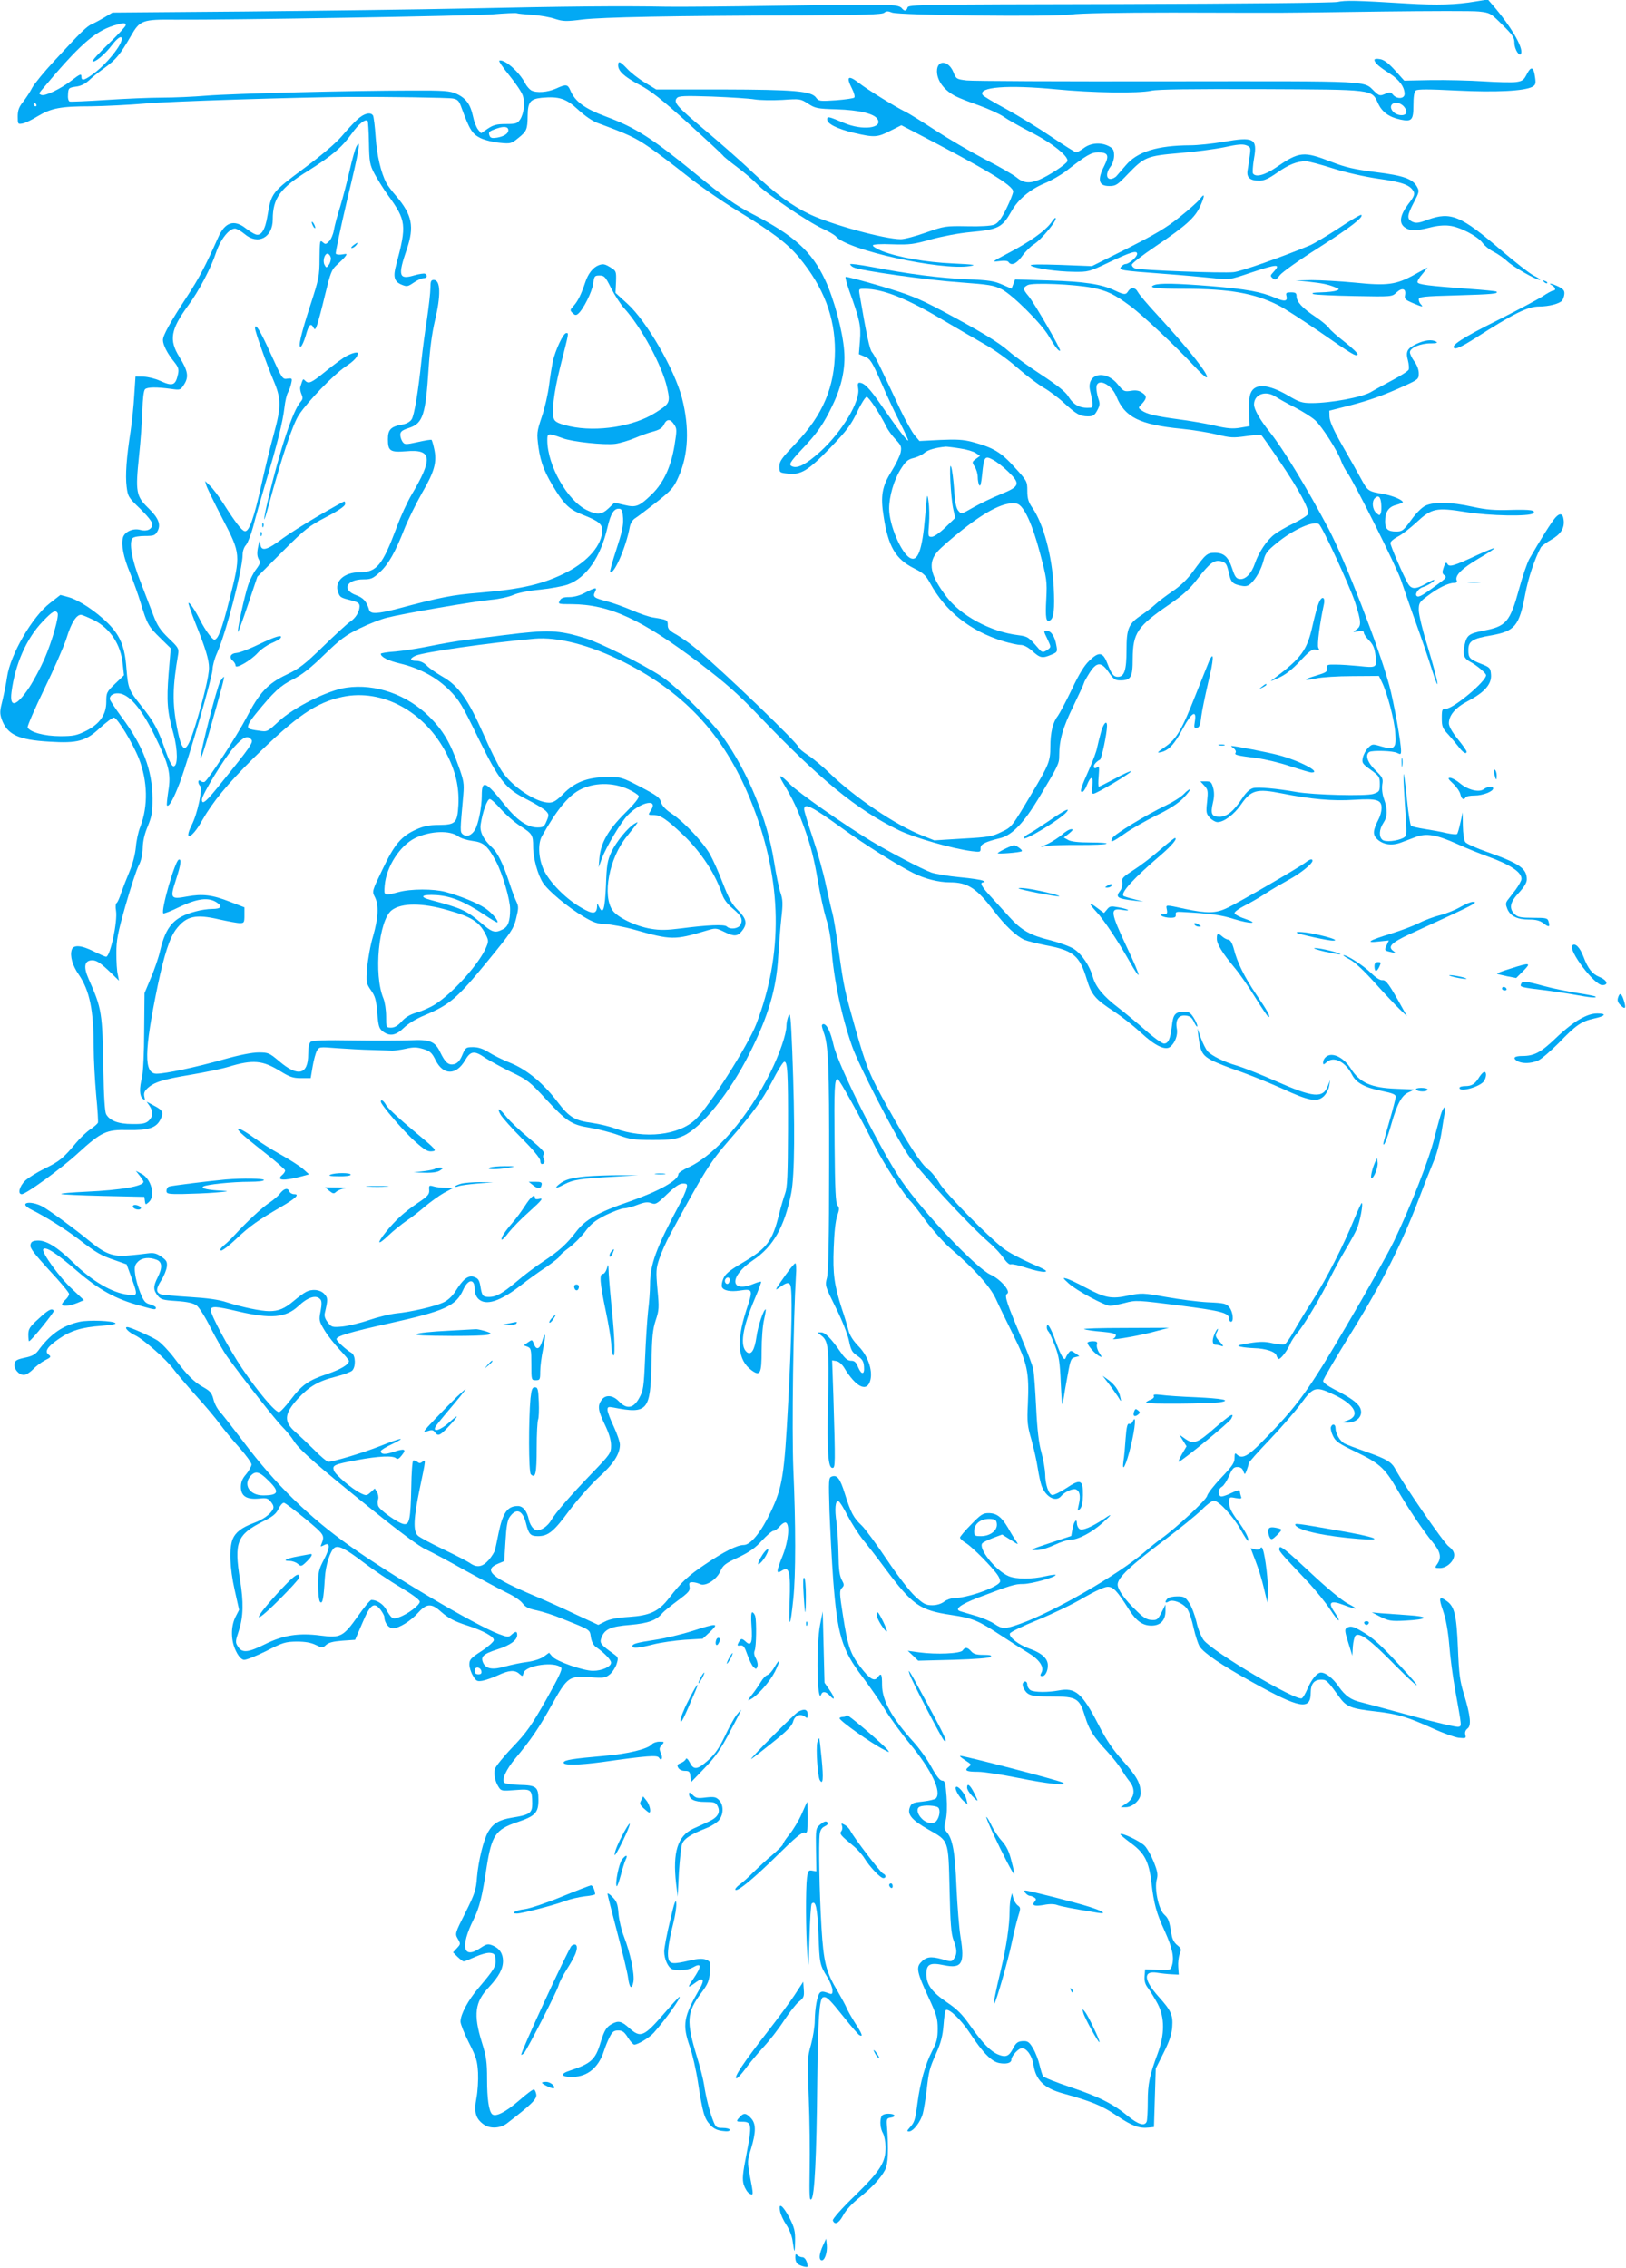 <?xml version="1.0" standalone="no"?>
<!DOCTYPE svg PUBLIC "-//W3C//DTD SVG 20010904//EN"
 "http://www.w3.org/TR/2001/REC-SVG-20010904/DTD/svg10.dtd">
<svg version="1.0" xmlns="http://www.w3.org/2000/svg"
 width="918pt" height="1280pt" viewBox="0 0 918 1280"
 preserveAspectRatio="xMidYMid meet">
<g transform="translate(0,1280) scale(0.1,-0.1)"
fill="#03a9f4" stroke="none">
<path d="M7550 12789 c-27 -5 -519 -10 -1233 -12 -1121 -2 -1188 -3 -1193 -19
-7 -22 -18 -23 -34 -3 -8 9 -31 15 -64 16 -164 3 -294 2 -676 -4 -234 -4 -497
-6 -585 -5 -257 5 -574 2 -1125 -10 -283 -6 -850 -13 -1260 -17 l-745 -6 -45
-27 c-25 -15 -57 -32 -71 -38 -30 -13 -64 -47 -210 -205 -59 -63 -116 -133
-127 -154 -11 -22 -34 -57 -51 -79 -24 -30 -31 -48 -31 -84 0 -43 1 -44 28
-39 15 3 53 21 85 41 77 46 130 56 300 56 78 1 219 8 312 16 132 12 857 35
1145 37 215 1 561 -4 587 -9 27 -5 35 -13 49 -53 45 -123 60 -147 106 -170 25
-12 74 -24 109 -27 61 -6 66 -5 104 26 49 39 53 49 54 126 1 78 14 95 79 102
99 9 138 -4 206 -67 38 -35 81 -65 112 -76 168 -62 209 -81 285 -133 46 -31
141 -103 210 -158 69 -56 197 -145 285 -199 204 -124 291 -190 356 -269 138
-167 202 -335 202 -526 -1 -203 -68 -362 -221 -522 -80 -84 -93 -101 -93 -131
0 -34 1 -35 48 -40 74 -8 113 15 239 145 94 98 117 129 152 202 22 47 47 86
54 86 12 0 76 -97 112 -170 9 -19 33 -51 52 -71 30 -32 34 -40 28 -72 -4 -20
-28 -69 -53 -109 -52 -84 -62 -137 -43 -254 26 -169 67 -239 170 -291 54 -27
68 -40 92 -84 88 -161 226 -270 413 -328 37 -11 81 -21 97 -21 19 0 42 -12 68
-35 43 -39 56 -42 107 -20 33 14 35 16 28 52 -8 50 -30 83 -54 83 -19 0 -19
-1 3 -46 21 -45 22 -46 3 -60 -26 -18 -33 -18 -52 5 -56 65 -61 69 -115 76
-156 19 -325 110 -406 218 -92 121 -106 190 -50 254 17 20 79 74 137 120 145
115 249 165 312 150 38 -10 86 -113 130 -280 38 -144 40 -157 35 -258 -6 -109
-1 -134 22 -120 21 13 26 64 20 189 -10 177 -57 352 -119 444 -24 34 -30 54
-30 98 0 54 -2 56 -73 134 -77 85 -120 110 -239 142 -49 13 -89 15 -180 11
l-117 -6 -27 32 c-15 18 -52 84 -82 147 -29 63 -74 158 -99 210 -24 52 -51
103 -60 112 -13 15 -31 98 -69 321 -7 37 -6 37 27 37 105 -1 238 -54 444 -177
83 -49 190 -111 239 -139 48 -27 130 -85 180 -130 51 -44 118 -95 150 -113 31
-18 83 -57 114 -86 69 -63 90 -75 135 -75 28 0 37 6 52 34 15 28 16 38 6 66
-6 18 -11 46 -11 61 0 60 84 24 113 -49 47 -117 132 -159 367 -182 63 -6 153
-21 199 -32 76 -19 93 -20 164 -10 44 6 83 10 87 7 4 -2 53 -72 109 -155 106
-156 165 -267 156 -291 -3 -8 -40 -32 -82 -53 -42 -20 -91 -49 -109 -63 -42
-32 -88 -101 -109 -163 -19 -57 -54 -93 -87 -88 -18 2 -27 14 -41 58 -22 67
-47 90 -98 90 -44 0 -52 -7 -127 -110 -31 -42 -70 -79 -112 -107 -35 -24 -78
-56 -95 -72 -16 -15 -52 -43 -78 -61 -76 -50 -87 -76 -87 -200 0 -112 -12
-150 -49 -150 -24 0 -35 14 -59 75 -25 65 -47 69 -101 17 -29 -27 -59 -76
-100 -163 -33 -69 -69 -136 -79 -150 -28 -35 -42 -93 -42 -174 0 -81 -9 -102
-103 -260 -118 -198 -114 -192 -174 -221 -50 -25 -72 -29 -217 -37 l-161 -10
-70 28 c-149 59 -376 212 -520 350 -38 37 -93 83 -122 102 -29 19 -53 39 -53
44 0 20 -432 435 -580 558 -32 27 -82 62 -109 78 -42 23 -51 33 -51 55 0 29
-2 30 -83 43 -21 3 -74 21 -118 40 -44 19 -108 42 -142 51 -74 19 -82 25 -68
53 15 28 3 27 -55 -4 -29 -16 -63 -25 -90 -25 -33 0 -46 -5 -54 -20 -10 -19
-8 -20 67 -20 213 -1 395 -85 723 -333 147 -112 214 -171 329 -291 349 -365
556 -535 796 -652 89 -43 303 -104 411 -118 48 -6 51 -5 50 16 -1 23 23 36
113 58 65 17 130 84 214 223 112 186 117 197 117 241 0 89 20 159 80 281 33
68 60 127 60 131 0 4 14 29 31 56 41 64 67 64 109 3 26 -38 36 -45 64 -45 61
0 71 17 71 122 1 145 25 182 206 306 80 55 117 89 159 144 71 92 96 110 135
100 26 -7 31 -15 42 -62 12 -57 21 -66 71 -76 24 -5 38 -2 53 12 31 28 60 81
73 132 10 40 22 55 77 99 92 75 205 125 235 105 19 -13 172 -345 204 -440 36
-112 37 -135 8 -155 -23 -16 -23 -16 10 -10 23 4 32 2 32 -8 0 -7 13 -27 30
-44 22 -23 31 -43 36 -86 8 -68 6 -69 -96 -58 -41 4 -99 8 -128 8 -49 1 -53
-1 -50 -21 3 -19 -5 -24 -61 -41 -76 -22 -76 -32 0 -16 30 7 122 13 204 13
l150 1 17 -35 c30 -61 70 -212 75 -284 8 -89 -4 -101 -78 -79 -50 15 -52 15
-75 -8 -13 -13 -26 -38 -30 -56 -6 -29 -2 -34 45 -68 48 -35 51 -40 51 -80 0
-41 -2 -44 -37 -56 -42 -13 -337 -6 -433 11 -114 20 -216 29 -245 22 -20 -6
-40 -24 -62 -58 -48 -73 -87 -104 -128 -104 -44 0 -52 16 -37 80 8 33 8 59 1
84 -9 32 -14 36 -41 36 l-31 0 22 -24 c21 -22 22 -30 16 -91 -7 -60 -5 -68 16
-91 12 -13 32 -24 43 -24 36 0 94 43 133 100 57 82 89 90 230 62 165 -33 286
-44 409 -36 129 8 154 0 154 -47 0 -16 -7 -44 -16 -61 -33 -64 -35 -88 -10
-113 33 -32 82 -40 134 -21 23 9 61 23 85 32 60 23 117 13 233 -39 54 -25 132
-56 171 -70 130 -47 193 -89 193 -127 0 -10 -15 -36 -32 -60 -18 -24 -39 -51
-47 -61 -11 -16 -11 -24 -1 -49 17 -41 57 -60 123 -60 40 0 61 -6 81 -21 31
-24 38 -22 29 9 -5 20 -11 22 -87 22 -69 0 -86 3 -104 20 -34 32 -28 67 23
121 31 34 45 57 45 76 0 61 -41 90 -225 155 -60 21 -116 46 -122 55 -8 10 -13
49 -14 92 l-1 76 -13 -58 c-7 -32 -15 -61 -19 -64 -4 -4 -30 -1 -59 5 -28 7
-83 17 -122 23 -38 6 -74 14 -79 19 -4 5 -15 68 -22 142 -24 231 -27 191 -7
-103 5 -90 5 -97 -14 -108 -35 -18 -101 -25 -118 -11 -21 17 -19 59 5 95 24
36 25 75 4 135 -10 27 -13 59 -10 82 6 34 2 41 -39 81 -45 44 -59 87 -34 103
17 10 136 7 158 -6 18 -9 21 -8 21 12 0 47 -41 276 -66 368 -58 215 -250 708
-343 885 -124 234 -256 451 -331 545 -57 71 -90 129 -90 157 0 59 68 82 125
42 17 -11 65 -38 107 -59 42 -22 93 -54 112 -71 38 -33 129 -176 148 -231 6
-18 21 -46 33 -63 40 -55 282 -539 305 -610 13 -38 49 -144 82 -235 33 -91 75
-214 94 -275 20 -64 33 -92 29 -68 -3 23 -28 115 -55 204 -28 89 -50 181 -50
205 0 41 3 46 53 83 57 43 114 71 146 71 14 0 19 5 15 14 -11 28 30 68 123
123 52 30 93 57 90 59 -2 2 -44 -14 -93 -37 -137 -64 -162 -71 -172 -52 -7 12
-12 9 -21 -18 -10 -29 -9 -36 4 -46 14 -10 9 -17 -37 -50 -84 -62 -106 -75
-118 -68 -15 9 5 42 32 51 28 8 70 35 65 41 -2 2 -24 -8 -48 -22 -57 -32 -81
-32 -101 3 -25 43 -98 211 -98 227 0 8 18 24 41 36 23 11 69 47 104 79 88 82
112 87 281 60 132 -22 361 -26 380 -7 17 17 -15 22 -126 19 -93 -3 -139 1
-217 18 -121 27 -216 29 -265 6 -21 -10 -53 -42 -81 -81 -44 -60 -50 -65 -85
-65 -47 0 -62 14 -62 57 0 53 19 82 62 93 21 6 38 13 38 15 0 13 -54 36 -106
46 -91 16 -91 16 -130 87 -20 37 -68 122 -107 190 -48 84 -70 134 -71 159 l-1
35 110 28 c119 31 197 59 318 114 74 34 77 37 77 69 0 20 -10 47 -25 67 -14
19 -25 42 -25 52 0 25 62 51 119 50 30 0 40 3 30 9 -24 15 -66 10 -114 -13
-51 -25 -60 -43 -46 -93 5 -20 7 -43 4 -51 -3 -8 -42 -33 -87 -57 -44 -24
-102 -55 -127 -70 -50 -29 -225 -62 -334 -62 -54 0 -70 5 -135 44 -111 64
-186 69 -209 12 -8 -17 -11 -61 -9 -107 l3 -79 -53 -9 c-42 -7 -72 -5 -145 12
-51 12 -144 28 -207 36 -127 17 -176 29 -205 50 -20 14 -20 15 3 38 28 31 28
44 -2 63 -16 11 -35 14 -62 9 -37 -5 -41 -3 -72 35 -71 89 -182 63 -157 -37
16 -66 17 -92 4 -93 -61 -5 -97 13 -129 66 -16 25 -64 63 -154 122 -72 47
-153 106 -180 130 -57 51 -162 114 -383 232 -131 69 -178 88 -343 137 -105 31
-193 54 -196 51 -3 -3 7 -38 21 -79 58 -160 67 -198 60 -280 l-6 -77 34 -14
c31 -13 40 -28 93 -148 32 -74 80 -176 107 -228 26 -51 46 -95 44 -97 -5 -5
-58 64 -151 198 -66 96 -97 128 -124 128 -9 0 -11 -9 -7 -32 13 -72 -91 -245
-214 -357 -78 -70 -126 -96 -157 -84 -24 9 -16 23 54 98 85 89 122 142 172
247 52 107 74 210 66 308 -8 110 -58 296 -109 403 -75 159 -175 249 -414 372
-91 47 -151 89 -322 229 -241 197 -334 256 -497 317 -122 45 -178 86 -204 149
-15 35 -24 36 -81 10 -48 -21 -109 -26 -140 -10 -10 6 -26 24 -34 40 -33 64
-117 138 -146 128 -5 -2 20 -39 56 -83 36 -44 70 -95 76 -113 14 -41 7 -104
-15 -137 -15 -22 -24 -25 -80 -25 -52 0 -70 -5 -102 -26 l-38 -26 -17 21 c-10
12 -23 46 -29 76 -14 66 -40 102 -94 126 -36 16 -68 19 -256 18 -329 0 -1009
-17 -1155 -29 -71 -6 -184 -11 -250 -11 -66 0 -208 -6 -315 -13 -107 -7 -200
-11 -207 -9 -7 3 -11 20 -9 41 2 35 4 37 44 43 28 3 53 16 75 36 17 17 58 49
89 71 64 47 87 75 147 179 51 89 64 94 253 92 303 -2 1663 21 1787 30 73 6
136 9 140 6 4 -2 43 -6 87 -9 43 -3 101 -13 129 -23 44 -14 61 -15 155 -3 111
13 498 21 1241 23 344 2 449 5 461 15 12 10 22 10 44 1 42 -16 904 -25 1010
-11 50 7 260 11 574 11 272 -1 545 -1 605 -1 61 0 324 3 585 7 261 3 504 4
539 0 63 -7 66 -8 133 -75 59 -58 68 -72 68 -103 0 -36 30 -82 38 -58 12 35
-62 159 -163 275 l-25 29 -68 -11 c-110 -19 -218 -22 -387 -12 -292 18 -350
19 -395 9z m-6840 -131 c0 -7 -44 -54 -97 -105 -53 -51 -94 -96 -90 -99 10
-10 70 39 108 90 37 49 65 62 54 24 -12 -40 -84 -127 -143 -173 -60 -47 -82
-55 -82 -30 0 21 -6 19 -57 -20 -61 -47 -149 -89 -169 -81 -15 6 -15 8 -2 24
214 256 300 333 411 368 54 16 67 17 67 2z m-505 -448 c3 -5 1 -10 -4 -10 -6
0 -11 5 -11 10 0 6 2 10 4 10 3 0 8 -4 11 -10z m2665 -145 c0 -19 -24 -35 -64
-42 -28 -4 -37 -2 -42 11 -8 21 -4 25 42 41 41 14 64 10 64 -10z m2550 -1796
c36 -5 76 -17 89 -26 l24 -16 -23 -17 c-23 -17 -23 -19 -7 -44 9 -14 17 -40
17 -58 0 -18 4 -39 9 -47 6 -9 11 11 16 61 10 101 15 108 61 83 21 -11 60 -41
87 -68 70 -68 65 -83 -44 -127 -47 -19 -117 -53 -154 -74 -68 -39 -68 -39 -85
-18 -12 14 -19 49 -23 119 -4 54 -11 112 -17 128 -13 41 -3 -173 12 -239 l11
-49 -56 -54 c-31 -30 -64 -53 -77 -53 -20 0 -21 3 -15 73 3 39 2 97 -3 127 -7
52 -8 46 -19 -85 -16 -189 -41 -258 -85 -234 -50 27 -118 186 -118 278 0 69
26 159 64 221 29 46 41 57 74 65 22 5 50 19 61 29 19 17 65 30 121 35 8 0 44
-4 80 -10z m2378 -313 c2 -21 1 -45 -3 -53 -5 -14 -8 -13 -25 2 -22 20 -26 65
-8 83 20 20 33 8 36 -32z"/>
<path d="M7760 12462 c0 -16 26 -39 86 -77 53 -34 84 -76 84 -115 0 -29 -45
-31 -67 -3 -10 13 -17 14 -43 3 -28 -12 -33 -11 -58 12 -68 64 14 60 -1171 59
-592 -1 -1102 1 -1134 5 -56 7 -59 8 -74 46 -27 68 -93 73 -93 6 0 -54 41
-109 107 -142 17 -9 76 -32 130 -51 53 -19 116 -48 138 -63 22 -16 91 -55 153
-87 121 -61 218 -139 208 -165 -7 -18 -105 -82 -158 -104 -55 -23 -89 -20
-128 12 -19 16 -102 64 -185 106 -82 43 -206 116 -275 161 -69 45 -145 93
-170 105 -57 28 -214 125 -261 162 -61 47 -74 36 -38 -34 11 -22 17 -44 12
-49 -4 -4 -51 -11 -104 -15 -90 -6 -97 -5 -111 14 -26 38 -120 46 -528 47
l-375 0 -64 39 c-35 21 -80 56 -100 78 -40 42 -51 47 -51 19 0 -32 35 -65 121
-110 66 -35 125 -82 276 -218 105 -95 193 -177 195 -181 2 -5 37 -33 78 -64
41 -30 93 -75 115 -98 49 -52 287 -213 370 -251 34 -15 67 -35 75 -44 63 -76
590 -193 755 -167 42 7 26 9 -95 15 -154 7 -307 34 -400 70 -30 12 -54 27 -52
32 1 6 44 9 111 6 98 -3 120 0 218 28 63 17 155 35 221 41 161 15 180 25 235
122 37 64 103 119 184 153 37 15 92 47 121 69 117 91 143 106 182 106 56 0 64
-17 35 -75 -41 -80 -33 -115 28 -115 37 0 46 6 106 69 92 95 106 101 290 117
86 7 200 22 253 33 73 16 103 19 124 11 25 -10 26 -13 20 -58 -3 -26 -9 -62
-12 -81 -8 -42 12 -61 66 -61 27 0 53 12 100 45 65 46 113 65 162 65 15 0 83
-18 152 -40 75 -24 178 -47 259 -59 135 -19 178 -35 198 -72 8 -15 2 -30 -31
-72 -47 -63 -53 -107 -18 -131 28 -20 64 -20 142 0 37 10 79 14 109 10 59 -6
161 -60 188 -98 12 -16 39 -38 62 -49 23 -12 58 -36 77 -54 35 -33 163 -105
184 -105 6 1 -9 12 -34 24 -25 13 -108 78 -185 144 -227 195 -284 219 -414
172 -50 -19 -66 -21 -86 -12 -33 15 -32 35 7 109 31 59 32 64 18 89 -25 45
-75 63 -236 83 -117 15 -169 27 -243 56 -162 63 -184 61 -318 -31 -63 -43
-114 -56 -129 -33 -3 6 -1 44 6 85 20 113 0 124 -175 93 -60 -10 -144 -19
-185 -19 -186 -1 -299 -36 -364 -113 -20 -23 -43 -50 -51 -59 -8 -10 -24 -18
-35 -18 -26 0 -26 36 0 70 11 14 20 41 20 62 0 31 -5 40 -30 53 -44 23 -101
19 -140 -10 -19 -14 -38 -25 -44 -25 -5 0 -69 40 -140 88 -72 49 -187 119
-256 157 -69 37 -128 72 -132 79 -28 45 142 58 413 32 204 -20 466 -24 539 -8
39 8 222 10 620 9 646 -3 623 0 661 -82 23 -48 61 -76 126 -90 63 -13 73 -3
73 79 0 49 4 77 13 85 10 8 72 8 230 0 222 -11 382 -3 428 21 18 10 21 18 16
52 -8 61 -22 67 -46 21 -18 -35 -25 -41 -63 -46 -23 -3 -106 -1 -183 4 -77 5
-210 8 -294 7 l-153 -3 -51 57 c-36 40 -62 60 -84 64 -21 4 -33 2 -33 -4z
m-3500 -223 c30 -5 101 -6 157 -3 101 7 103 6 145 -21 40 -26 51 -29 161 -32
126 -4 212 -24 231 -55 32 -52 -86 -66 -189 -22 -87 37 -95 39 -95 20 0 -25
56 -53 151 -76 115 -27 133 -26 206 12 l62 31 58 -30 c426 -221 573 -310 573
-344 0 -11 -18 -55 -39 -98 -29 -58 -47 -81 -68 -89 -17 -7 -79 -11 -153 -9
-122 2 -128 1 -231 -35 -58 -21 -123 -38 -143 -38 -91 0 -387 81 -511 139
-107 51 -198 118 -330 242 -60 58 -179 162 -262 232 -162 136 -182 159 -162
183 11 13 40 14 198 9 102 -4 211 -11 241 -16z m3662 -36 c10 -9 18 -24 18
-35 0 -25 -51 -24 -75 2 -36 40 16 70 57 33z"/>
<path d="M2019 12127 c-20 -17 -59 -60 -88 -94 -34 -40 -112 -107 -216 -184
-181 -135 -183 -137 -205 -268 -13 -79 -36 -115 -67 -104 -10 3 -35 19 -55 34
-67 53 -119 35 -157 -53 -71 -159 -107 -228 -174 -330 -98 -150 -137 -221
-137 -247 0 -27 24 -75 63 -123 24 -30 28 -42 22 -70 -14 -64 -30 -70 -102
-37 -26 12 -67 22 -92 23 l-46 1 -7 -106 c-3 -58 -13 -151 -21 -205 -23 -147
-30 -247 -22 -311 7 -55 10 -61 76 -124 42 -41 69 -75 69 -87 0 -29 -30 -43
-67 -33 -41 12 -90 -10 -99 -44 -10 -42 3 -109 40 -198 18 -45 46 -122 61
-172 36 -118 43 -131 111 -197 l58 -57 -12 -143 c-12 -156 -8 -216 28 -341 24
-89 25 -182 0 -182 -10 0 -27 34 -50 100 -40 114 -62 153 -137 247 -66 83 -70
94 -79 205 -9 124 -35 185 -104 255 -69 68 -163 131 -224 148 l-45 12 -59 -46
c-100 -77 -224 -291 -242 -417 -5 -35 -17 -94 -26 -132 -15 -58 -16 -72 -5
-105 31 -88 94 -118 270 -128 159 -10 206 3 285 77 35 32 71 59 79 59 19 0
105 -141 141 -231 50 -128 53 -269 8 -386 -11 -26 -22 -78 -25 -115 -4 -41
-18 -95 -35 -135 -16 -38 -37 -92 -47 -120 -9 -29 -21 -56 -26 -59 -6 -3 -8
-22 -4 -44 10 -61 -33 -260 -56 -260 -5 0 -36 14 -69 30 -71 36 -116 39 -125
9 -11 -34 4 -89 40 -140 61 -90 84 -200 84 -409 0 -69 7 -190 14 -270 8 -80
12 -150 10 -157 -3 -6 -22 -23 -43 -37 -21 -14 -58 -49 -81 -77 -71 -86 -94
-104 -176 -144 -43 -21 -93 -52 -110 -68 -33 -31 -45 -77 -20 -77 24 0 225
146 318 232 132 120 159 133 282 130 116 -2 158 12 182 58 21 41 15 54 -36 80
l-41 22 16 -23 c22 -32 20 -62 -5 -85 -17 -15 -36 -19 -93 -18 -78 0 -127 19
-147 56 -7 13 -13 102 -15 242 -6 335 -8 350 -84 522 -30 68 -23 104 21 104
23 0 44 -13 91 -57 l60 -58 -7 35 c-5 19 -8 73 -8 120 0 73 7 112 52 270 29
101 62 202 74 225 14 26 22 61 23 100 1 40 11 81 29 123 22 54 26 78 26 155
-1 161 -52 296 -175 461 -36 49 -66 94 -66 101 0 24 28 37 61 30 57 -13 121
-91 193 -238 80 -163 93 -213 76 -314 -6 -41 -10 -77 -7 -79 11 -11 39 41 73
131 55 151 183 595 184 636 0 20 11 61 24 90 51 111 146 477 146 560 0 18 8
42 19 53 10 12 28 58 40 102 11 45 43 156 70 247 65 215 98 347 107 427 4 36
13 74 20 85 6 11 15 34 18 51 7 29 5 30 -21 27 -28 -5 -30 -1 -93 137 -61 135
-90 182 -90 147 0 -18 64 -199 105 -296 43 -101 43 -147 2 -297 -20 -71 -52
-203 -72 -294 -41 -184 -69 -263 -93 -258 -17 3 -52 48 -122 158 -25 39 -58
83 -74 98 l-28 27 7 -25 c4 -14 45 -98 91 -187 104 -200 104 -202 39 -459 -43
-169 -64 -224 -85 -224 -12 0 -53 56 -80 110 -26 52 -60 103 -66 97 -2 -2 16
-55 41 -118 57 -142 75 -203 75 -248 0 -46 -31 -175 -77 -325 -52 -167 -73
-169 -104 -10 -26 138 -25 224 7 412 5 31 0 39 -54 90 -47 46 -64 71 -87 132
-16 41 -49 127 -73 190 -48 120 -65 221 -43 243 7 7 37 12 69 12 50 0 58 3 71
26 21 38 7 75 -53 133 -67 65 -72 91 -51 291 9 83 17 199 19 258 2 66 7 112
15 120 13 13 67 13 148 2 51 -7 52 -7 73 26 27 43 21 76 -27 154 -60 96 -49
156 49 290 61 82 131 216 158 300 25 74 73 135 107 135 10 -1 34 -14 53 -30
75 -65 160 -22 160 82 0 119 42 176 198 273 137 86 192 133 248 211 40 56 77
85 90 71 2 -2 6 -58 7 -123 2 -109 5 -124 31 -174 16 -30 50 -85 76 -121 104
-143 107 -169 47 -393 -19 -68 -11 -95 29 -112 31 -13 36 -12 70 11 20 14 45
25 55 25 20 0 25 15 9 25 -5 3 -33 -1 -61 -9 -87 -26 -94 -3 -42 148 43 127
30 193 -59 298 -25 29 -51 63 -57 76 -30 57 -53 155 -60 257 -4 61 -11 116
-15 123 -13 21 -50 13 -87 -21z m-1694 -2787 c10 -16 -31 -160 -74 -259 -22
-50 -61 -123 -86 -161 -72 -108 -112 -118 -100 -26 20 156 84 302 175 397 55
58 73 69 85 49z m205 -40 c92 -46 153 -139 163 -248 l7 -63 -50 -48 c-48 -46
-50 -51 -50 -103 0 -72 -38 -126 -118 -165 -49 -24 -69 -28 -142 -28 -89 0
-173 23 -184 50 -2 7 40 105 94 216 54 111 111 241 126 288 26 85 55 131 81
131 7 0 40 -14 73 -30z"/>
<path d="M2012 11973 c-7 -13 -24 -73 -38 -135 -14 -62 -38 -153 -53 -203 -16
-49 -32 -110 -36 -134 -4 -24 -16 -52 -27 -63 -18 -18 -21 -18 -36 -5 -16 14
-17 8 -18 -91 0 -100 -4 -117 -51 -262 -54 -166 -73 -247 -54 -236 6 4 18 31
27 61 17 62 28 74 43 48 8 -16 11 -15 21 12 6 17 27 93 45 170 31 127 37 143
67 170 19 17 40 38 47 47 12 16 11 17 -17 12 -16 -3 -32 -1 -36 4 -3 6 26 142
64 304 68 281 80 351 52 301z m-144 -629 c1 -10 -4 -28 -11 -38 -14 -19 -15
-19 -25 0 -12 23 2 67 20 62 7 -3 14 -13 16 -24z"/>
<path d="M6774 11676 c-11 -14 -62 -60 -114 -101 -74 -60 -139 -98 -295 -177
l-200 -100 -180 7 c-121 4 -175 3 -165 -4 23 -16 148 -34 241 -35 83 -1 88 0
195 51 128 61 164 72 164 50 0 -17 -46 -57 -65 -57 -7 0 -18 -7 -25 -15 -16
-20 -4 -22 235 -40 110 -8 239 -20 287 -25 88 -10 88 -10 207 30 153 51 175
52 131 5 -19 -20 -19 -23 -5 -35 14 -12 20 -10 41 17 13 17 110 86 216 153
179 114 257 174 244 187 -3 4 -61 -30 -128 -75 -68 -44 -141 -88 -163 -97
-156 -65 -388 -147 -430 -151 -62 -7 -534 11 -557 21 -10 4 -18 13 -18 21 0 7
60 54 133 103 176 119 224 163 254 229 27 61 25 76 -3 38z"/>
<path d="M5932 11540 c-33 -44 -117 -104 -233 -165 -100 -53 -102 -54 -58 -49
30 4 49 2 53 -5 15 -23 46 -10 77 34 18 25 48 55 66 66 46 29 143 149 120 149
-2 0 -13 -13 -25 -30z"/>
<path d="M1760 11545 c0 -5 5 -17 10 -25 5 -8 10 -10 10 -5 0 6 -5 17 -10 25
-5 8 -10 11 -10 5z"/>
<path d="M1994 11415 c-10 -8 -14 -15 -8 -15 6 0 17 7 24 15 16 19 9 19 -16 0z"/>
<path d="M4800 11309 c0 -5 8 -13 19 -18 32 -18 417 -72 605 -85 160 -12 187
-16 232 -39 60 -31 223 -192 265 -264 35 -60 57 -88 64 -82 6 7 -146 270 -179
309 -32 38 -32 46 -4 61 28 15 262 5 365 -15 83 -17 124 -36 214 -103 67 -49
256 -226 362 -340 32 -35 63 -63 68 -63 26 0 -100 161 -275 350 -54 58 -104
117 -112 132 -15 28 -40 29 -57 1 -11 -18 -23 -16 -72 7 -74 36 -172 51 -372
57 l-192 6 -10 -26 -10 -26 -53 23 c-45 20 -76 25 -198 30 -150 6 -338 30
-542 70 -65 12 -118 19 -118 15z"/>
<path d="M3380 11303 c-32 -12 -60 -48 -76 -97 -22 -66 -41 -106 -67 -134 -19
-21 -20 -24 -4 -39 13 -13 19 -14 31 -4 29 24 80 126 85 171 6 42 8 45 36 45
27 0 33 -7 65 -71 20 -39 53 -91 74 -114 98 -108 214 -324 242 -447 19 -86 17
-90 -65 -142 -122 -78 -330 -111 -484 -77 -57 13 -80 23 -88 38 -17 32 -3 151
35 302 49 193 48 186 33 186 -17 0 -61 -95 -76 -160 -5 -25 -15 -85 -21 -134
-6 -48 -24 -129 -41 -178 -29 -87 -29 -93 -19 -172 13 -91 36 -148 102 -252
51 -79 79 -103 157 -133 82 -33 101 -49 101 -85 -1 -81 -78 -172 -199 -235
-131 -67 -252 -96 -491 -116 -158 -13 -220 -25 -467 -91 -112 -29 -152 -31
-159 -6 -14 47 -32 68 -74 83 -82 30 -54 89 42 89 43 0 54 5 92 40 49 45 88
114 140 247 20 50 65 141 100 203 70 120 84 174 67 248 -5 24 -12 46 -14 49
-3 3 -38 -3 -78 -12 -69 -15 -74 -15 -86 1 -7 10 -13 28 -13 40 0 18 10 26 50
39 78 26 93 73 110 338 7 107 19 197 35 265 35 145 33 232 -6 232 -16 0 -19
-8 -19 -46 0 -25 -9 -102 -19 -172 -11 -70 -25 -174 -31 -232 -19 -183 -41
-314 -56 -337 -8 -13 -29 -25 -51 -29 -66 -11 -83 -28 -83 -83 0 -67 13 -75
103 -68 147 13 153 -40 28 -250 -22 -38 -59 -117 -81 -178 -81 -216 -113 -255
-210 -255 -88 0 -144 -52 -121 -113 11 -29 13 -30 79 -47 34 -9 42 -15 42 -33
-1 -31 -22 -65 -53 -86 -15 -9 -83 -72 -151 -138 -107 -104 -137 -127 -209
-161 -105 -50 -153 -101 -226 -243 -53 -101 -213 -347 -235 -361 -5 -4 -16 -2
-23 4 -16 13 -18 -13 -3 -28 15 -15 -15 -157 -48 -221 -48 -97 3 -75 59 26 59
104 142 205 288 350 243 239 355 316 505 348 224 47 463 -82 585 -317 53 -101
74 -192 69 -293 -6 -102 -15 -112 -111 -113 -54 0 -86 -7 -128 -26 -84 -38
-122 -83 -189 -224 -60 -124 -60 -125 -44 -156 24 -46 20 -119 -10 -223 -15
-49 -29 -129 -33 -177 -6 -85 -5 -89 22 -128 24 -34 29 -55 35 -127 6 -74 10
-88 31 -104 39 -30 74 -24 119 20 25 24 71 52 118 71 142 60 182 94 358 309
130 159 144 179 158 237 14 56 14 68 3 92 -8 15 -27 65 -42 112 -35 106 -65
168 -100 200 -47 44 -68 87 -61 128 11 71 37 142 51 142 8 0 35 -25 61 -55 27
-30 76 -74 110 -96 70 -45 74 -52 74 -118 0 -64 26 -158 55 -203 31 -47 139
-137 229 -191 57 -34 79 -41 125 -43 31 -1 106 -15 166 -32 204 -58 224 -58
398 -6 57 17 59 17 103 -4 58 -29 78 -28 103 4 32 40 26 68 -22 116 -35 34
-52 66 -86 153 -23 61 -56 134 -73 164 -39 68 -142 178 -213 227 -38 25 -58
47 -63 67 -6 25 -24 38 -116 86 -106 55 -109 56 -189 55 -109 0 -184 -29 -248
-96 -37 -37 -55 -48 -79 -48 -73 0 -208 89 -266 177 -21 31 -68 126 -105 211
-86 194 -140 271 -229 322 -36 21 -77 49 -91 64 -17 17 -38 26 -58 26 -38 0
-40 13 -5 29 44 20 412 73 670 96 133 12 318 -36 509 -133 356 -181 578 -429
726 -812 165 -427 171 -833 19 -1229 -46 -120 -266 -466 -342 -538 -95 -91
-289 -113 -456 -52 -31 12 -88 25 -127 31 -99 13 -131 32 -195 116 -81 107
-172 183 -266 222 -44 17 -100 45 -125 61 -32 20 -59 29 -88 29 -40 0 -43 -2
-61 -45 -13 -31 -27 -46 -45 -51 -32 -8 -51 8 -79 66 -29 62 -58 74 -165 69
-47 -2 -191 -3 -319 -1 -170 3 -237 0 -248 -8 -9 -8 -14 -32 -14 -70 0 -116
-58 -130 -163 -40 -56 47 -62 50 -116 50 -38 0 -109 -14 -201 -40 -152 -43
-325 -80 -376 -80 -72 0 -71 123 7 500 36 171 67 268 104 316 57 74 109 86
242 55 50 -11 102 -21 117 -21 24 0 26 3 26 44 l0 45 -83 32 c-100 39 -155 45
-242 29 -92 -17 -96 -11 -62 93 29 89 33 121 16 115 -21 -7 -102 -288 -87
-303 3 -3 45 13 93 37 99 47 162 55 208 25 36 -23 26 -37 -26 -37 -23 0 -64
-6 -92 -14 -123 -32 -168 -83 -201 -222 -8 -37 -32 -106 -52 -153 l-36 -86 -2
-215 c0 -121 -6 -235 -12 -260 -16 -63 -15 -105 4 -121 13 -11 14 -9 9 12 -4
18 0 30 17 46 37 35 87 51 244 77 82 14 178 34 214 45 139 42 192 37 293 -25
52 -32 71 -39 116 -39 l55 0 11 65 c6 36 17 76 24 89 13 23 14 23 115 15 55
-4 144 -9 196 -10 52 -2 104 -3 115 -4 11 0 45 4 76 11 45 10 64 9 100 -2 38
-12 48 -21 69 -64 43 -85 116 -85 166 1 31 53 52 56 114 13 25 -16 90 -52 145
-79 93 -44 107 -56 194 -150 120 -130 147 -148 252 -165 46 -8 118 -26 159
-41 66 -24 89 -28 195 -28 103 0 127 4 172 23 104 46 264 244 375 466 107 212
152 366 162 550 4 61 11 155 17 210 10 86 9 107 -5 148 -9 27 -25 105 -36 175
-38 240 -147 503 -288 702 -67 93 -264 288 -350 344 -102 67 -343 188 -427
214 -156 47 -205 49 -455 18 -69 -9 -165 -21 -215 -27 -49 -6 -142 -22 -205
-35 -63 -13 -152 -27 -197 -31 -46 -3 -83 -9 -83 -13 0 -18 41 -39 109 -55
110 -26 206 -78 278 -150 55 -55 72 -83 161 -266 122 -248 155 -290 281 -353
47 -24 94 -53 104 -64 17 -18 17 -23 3 -56 -13 -32 -19 -36 -52 -36 -56 0
-116 41 -185 128 -108 135 -129 143 -129 51 0 -64 -19 -159 -38 -192 -20 -33
-47 -43 -69 -26 -16 14 -16 14 3 224 5 64 3 79 -30 169 -45 127 -86 195 -162
271 -125 124 -304 188 -468 164 -103 -14 -297 -111 -382 -190 -65 -60 -65 -60
-112 -53 -26 3 -50 8 -54 11 -17 9 -6 33 40 89 99 121 135 154 205 189 51 26
99 63 178 140 92 89 122 111 201 149 51 25 120 52 154 60 89 23 497 93 588
101 44 4 99 16 124 27 26 12 87 24 150 30 59 6 130 19 158 29 105 39 184 153
223 319 19 84 39 114 71 108 11 -2 16 -18 18 -55 2 -40 -7 -80 -38 -174 -22
-67 -38 -124 -35 -127 20 -20 90 141 110 251 5 26 16 43 34 54 14 9 68 50 119
90 82 65 96 81 122 140 57 125 64 278 20 448 -42 160 -198 431 -308 531 l-67
61 3 62 c2 59 1 62 -30 81 -34 21 -43 22 -68 13z m426 -899 c16 -23 16 -32 2
-119 -20 -120 -62 -210 -126 -273 -73 -71 -91 -78 -157 -62 l-56 13 -32 -31
c-39 -37 -65 -40 -124 -11 -109 53 -222 251 -223 393 0 43 3 43 86 13 55 -21
236 -40 298 -32 28 4 78 19 111 33 33 14 80 31 105 37 32 9 49 19 58 38 16 34
37 34 58 1z m-2387 -1778 c13 -15 -8 -45 -166 -240 -89 -112 -113 -132 -113
-99 0 28 127 235 182 297 50 56 76 68 97 42z m2127 -280 c30 -14 57 -31 60
-39 3 -10 -26 -46 -79 -98 -94 -94 -135 -166 -143 -252 l-4 -52 18 50 c26 67
106 202 145 243 73 77 178 98 131 27 -16 -25 -16 -25 16 -25 39 0 73 -23 169
-114 101 -97 183 -223 220 -339 8 -23 30 -52 57 -74 50 -42 60 -63 44 -93 -12
-22 -58 -28 -77 -9 -13 13 -113 8 -259 -11 -79 -10 -117 -11 -170 -2 -84 14
-186 63 -215 103 -60 84 -20 295 79 417 73 92 70 87 46 74 -37 -20 -105 -103
-132 -160 -23 -50 -27 -75 -31 -191 -6 -135 -16 -166 -39 -119 -10 23 -11 23
-11 2 -2 -44 -24 -46 -91 -6 -82 47 -167 132 -205 202 -34 64 -41 156 -15 201
84 149 146 224 211 260 80 43 187 45 275 5z m-958 -267 c13 -10 48 -21 78 -25
65 -8 87 -27 135 -117 36 -68 79 -214 79 -268 0 -68 -11 -99 -41 -114 -44 -23
-60 -18 -123 36 -83 71 -111 83 -283 129 -70 18 -53 33 31 28 84 -6 160 -37
271 -111 38 -26 71 -45 73 -43 8 9 -32 56 -70 81 -43 29 -142 69 -223 91 -66
18 -196 18 -265 -1 -83 -22 -83 -23 -78 38 9 105 86 225 172 267 86 41 197 45
244 9z m-60 -416 c133 -37 178 -66 213 -135 18 -35 18 -41 4 -74 -38 -92 -187
-258 -289 -323 -27 -17 -74 -38 -104 -46 -38 -11 -64 -27 -85 -51 -21 -23 -39
-34 -59 -34 -28 0 -28 1 -28 64 0 35 -7 80 -15 100 -57 135 -27 443 47 499 56
42 172 42 316 0z"/>
<path d="M7984 11249 c-102 -56 -151 -63 -336 -44 -84 8 -193 14 -243 14 l-90
-2 73 -7 c79 -9 106 -14 149 -31 26 -10 27 -12 8 -19 -11 -5 -49 -9 -85 -10
-45 -1 -59 -4 -45 -10 12 -4 116 -9 232 -11 211 -4 212 -4 237 20 31 29 55 23
49 -13 -5 -23 0 -28 42 -46 54 -23 64 -25 47 -8 -7 7 -12 19 -12 28 0 15 25
18 216 23 200 6 235 9 223 21 -3 3 -74 10 -159 16 -227 17 -283 24 -287 37 -2
6 10 27 28 47 17 20 29 36 28 36 -2 -1 -36 -19 -75 -41z"/>
<path d="M8717 11209 c7 -7 15 -10 18 -7 3 3 -2 9 -12 12 -14 6 -15 5 -6 -5z"/>
<path d="M6516 11191 c-38 -15 12 -21 173 -21 251 0 393 -25 526 -92 33 -16
136 -83 230 -147 193 -134 211 -145 220 -132 3 5 -30 37 -72 70 -43 33 -84 69
-90 80 -7 11 -41 39 -75 62 -74 49 -108 85 -108 117 0 18 -6 22 -31 22 -26 0
-31 -3 -26 -20 8 -31 -10 -34 -63 -11 -79 34 -167 50 -361 66 -199 16 -293 18
-323 6z"/>
<path d="M8763 11189 c19 -11 23 -29 6 -29 -6 0 -34 -15 -62 -34 -29 -18 -140
-77 -247 -131 -205 -102 -277 -149 -247 -161 11 -4 49 15 109 53 224 144 303
183 368 183 55 0 114 16 129 33 6 8 12 24 13 37 2 19 -5 28 -32 42 -37 18 -67
24 -37 7z"/>
<path d="M1959 10792 c-19 -9 -71 -48 -117 -85 -85 -69 -99 -76 -120 -55 -12
12 -11 12 -27 -37 -2 -8 1 -26 7 -40 9 -20 8 -28 -5 -43 -43 -47 -116 -269
-182 -545 -32 -137 -31 -160 1 -42 77 283 137 461 172 514 50 76 194 225 263
272 48 32 69 55 69 75 0 9 -28 3 -61 -14z"/>
<path d="M1795 9887 c-77 -45 -165 -101 -195 -123 -98 -74 -129 -80 -131 -27
-1 20 -4 14 -11 -20 -8 -36 -7 -55 2 -72 11 -20 9 -27 -14 -58 -14 -18 -35
-59 -45 -89 -20 -59 -64 -259 -57 -265 1 -2 27 68 56 154 l53 158 141 141
c129 129 150 145 246 195 64 33 106 61 108 72 2 9 0 17 -5 17 -4 -1 -71 -38
-148 -83z"/>
<path d="M8780 9877 c-20 -22 -85 -126 -146 -232 -12 -22 -38 -97 -57 -167
-52 -189 -72 -213 -204 -238 -79 -16 -92 -25 -104 -79 -12 -55 -5 -77 31 -96
36 -19 90 -64 90 -76 0 -35 -185 -189 -226 -189 -22 0 -24 -4 -24 -53 0 -48 4
-58 38 -94 20 -23 47 -55 60 -72 23 -30 42 -40 42 -23 0 5 -22 37 -50 71 -31
38 -50 72 -50 88 0 46 36 89 109 127 93 49 133 95 129 148 -3 38 -6 41 -53 60
-68 27 -75 34 -75 79 0 50 22 65 130 83 133 24 157 53 191 232 17 92 54 201
88 264 4 8 31 28 59 44 54 31 76 65 70 112 -4 37 -22 41 -48 11z"/>
<path d="M1481 9834 c0 -11 3 -14 6 -6 3 7 2 16 -1 19 -3 4 -6 -2 -5 -13z"/>
<path d="M1471 9784 c0 -11 3 -14 6 -6 3 7 2 16 -1 19 -3 4 -6 -2 -5 -13z"/>
<path d="M8287 9513 c18 -2 50 -2 70 0 21 2 7 4 -32 4 -38 0 -55 -2 -38 -4z"/>
<path d="M7446 9398 c-8 -18 -24 -77 -36 -131 -31 -137 -62 -180 -215 -295
-29 -21 -28 -21 25 3 38 17 75 46 120 94 55 59 70 69 89 64 20 -5 22 -3 14 11
-8 14 8 137 31 243 10 44 -11 53 -28 11z"/>
<path d="M1461 9163 c-52 -25 -108 -47 -125 -48 -35 -3 -45 -25 -21 -45 8 -7
15 -19 15 -27 0 -21 86 29 125 72 17 19 51 43 76 54 26 11 50 24 53 30 14 22
-30 9 -123 -36z"/>
<path d="M6827 9070 c-8 -19 -42 -105 -76 -190 -79 -201 -108 -250 -174 -296
-45 -31 -48 -35 -22 -29 43 9 77 46 125 136 48 89 77 105 66 38 -6 -35 -4 -40
11 -37 14 2 20 17 25 63 4 33 22 118 38 188 33 134 36 191 7 127z"/>
<path d="M1244 8956 c-18 -28 -116 -412 -112 -436 2 -8 23 55 47 140 71 248
90 320 85 320 -2 0 -11 -11 -20 -24z"/>
<path d="M7124 8924 c-18 -14 -18 -15 4 -4 12 6 22 13 22 15 0 8 -5 6 -26 -11z"/>
<path d="M6216 8668 c-8 -29 -18 -69 -22 -88 -3 -19 -23 -73 -44 -120 -48
-107 -55 -130 -40 -130 6 0 19 18 27 40 22 54 37 51 30 -5 -5 -34 -3 -45 6
-45 18 0 219 121 213 127 -3 3 -43 -15 -90 -41 -47 -25 -89 -46 -92 -46 -4 0
-4 27 -1 60 4 50 3 59 -8 50 -19 -16 -28 5 -10 23 8 9 19 17 25 19 9 3 40 149
40 191 0 36 -20 15 -34 -35z"/>
<path d="M6883 8593 c9 -2 23 -2 30 0 6 3 -1 5 -18 5 -16 0 -22 -2 -12 -5z"/>
<path d="M6965 8577 c10 -8 15 -19 11 -25 -8 -13 4 -16 121 -31 45 -6 130 -26
188 -46 58 -19 112 -35 120 -35 60 0 -73 69 -190 99 -66 17 -243 51 -263 51
-3 0 2 -6 13 -13z"/>
<path d="M7913 8495 c0 -22 2 -30 4 -17 2 12 2 30 0 40 -3 9 -5 -1 -4 -23z"/>
<path d="M8436 8433 c9 -38 14 -42 14 -10 0 14 -5 29 -10 32 -7 4 -8 -3 -4
-22z"/>
<path d="M4420 8383 c61 -102 82 -148 125 -267 33 -92 53 -172 71 -280 14 -83
36 -182 48 -221 14 -42 27 -108 30 -165 13 -177 56 -382 117 -556 38 -108 236
-492 315 -611 59 -88 339 -392 454 -492 34 -29 73 -71 87 -93 16 -23 32 -37
40 -34 8 3 48 -6 89 -20 42 -14 88 -24 102 -22 21 2 4 13 -78 48 -57 25 -127
62 -155 84 -89 69 -325 309 -361 368 -19 32 -48 67 -64 78 -38 27 -114 144
-225 344 -108 193 -122 229 -185 448 -62 220 -64 227 -95 443 -14 99 -30 194
-35 210 -5 17 -21 86 -36 155 -14 69 -48 190 -75 270 -27 80 -49 153 -49 162
0 39 42 18 215 -107 118 -86 315 -210 400 -252 66 -33 143 -53 208 -53 100 0
150 -32 248 -161 64 -84 128 -144 174 -164 17 -7 70 -20 119 -30 155 -29 191
-58 231 -190 28 -92 47 -114 162 -189 39 -26 105 -78 145 -115 78 -73 138
-102 165 -79 28 23 44 68 37 102 -9 50 10 78 49 74 25 -2 36 -10 49 -38 9 -19
17 -29 18 -21 0 7 -9 29 -21 47 -16 26 -27 34 -50 34 -54 0 -66 -14 -73 -82
-9 -73 -20 -98 -45 -98 -10 0 -59 35 -107 78 -49 43 -117 99 -151 125 -82 62
-128 118 -143 173 -18 63 -62 129 -107 158 -21 14 -82 36 -136 50 -110 27
-160 55 -227 129 -25 27 -71 78 -102 112 -57 61 -70 85 -45 85 8 1 7 4 -3 9
-8 5 -67 14 -132 20 -64 6 -135 18 -159 26 -53 19 -236 115 -344 180 -150 91
-410 273 -455 319 -54 56 -70 59 -40 9z"/>
<path d="M8204 8377 c19 -18 38 -45 41 -60 7 -28 19 -35 30 -17 3 6 26 10 51
10 46 0 104 23 104 40 0 14 -32 12 -53 -4 -26 -20 -88 -5 -133 32 -21 18 -47
32 -57 32 -15 0 -11 -7 17 -33z"/>
<path d="M6684 8319 c-16 -17 -62 -46 -102 -65 -111 -53 -290 -162 -302 -184
-16 -30 0 -24 71 26 35 25 114 70 174 100 75 36 125 68 155 99 24 24 41 47 39
50 -3 2 -19 -9 -35 -26z"/>
<path d="M5928 8171 c-47 -32 -99 -66 -116 -75 -18 -9 -32 -21 -32 -26 0 -20
207 106 241 146 24 29 -10 12 -93 -45z"/>
<path d="M5997 8090 c-19 -16 -54 -39 -78 -51 l-44 -20 40 7 c22 3 103 6 180
5 77 0 145 2 152 7 6 4 -35 7 -90 7 -69 0 -110 5 -126 14 l-25 14 30 23 c21
18 25 24 12 24 -10 0 -33 -13 -51 -30z"/>
<path d="M6546 8001 c-43 -38 -109 -88 -147 -112 -60 -39 -68 -47 -63 -69 2
-14 -2 -34 -10 -45 -31 -40 -21 -47 84 -59 l45 -5 -53 14 c-30 7 -56 16 -59
18 -18 18 56 99 215 235 58 50 93 92 75 92 -4 0 -43 -31 -87 -69z"/>
<path d="M5678 8011 c-21 -10 -41 -21 -45 -26 -8 -7 128 3 136 11 6 6 -31 33
-44 33 -5 0 -27 -8 -47 -18z"/>
<path d="M7368 7930 c-34 -26 -381 -228 -443 -256 -61 -29 -111 -30 -234 -4
-116 25 -109 25 -103 -5 4 -21 0 -25 -19 -25 -19 0 -21 -2 -9 -10 8 -5 30 -10
48 -10 26 0 32 4 30 18 -2 14 4 17 32 15 165 -9 225 -17 296 -40 95 -29 149
-28 61 2 -31 10 -57 25 -57 32 0 7 26 26 58 42 32 16 85 47 117 68 33 22 92
56 130 77 67 36 135 91 135 108 0 13 -16 9 -42 -12z"/>
<path d="M6250 7800 c-13 -8 -13 -10 2 -10 9 0 20 5 23 10 8 13 -5 13 -25 0z"/>
<path d="M5751 7786 c8 -8 203 -46 227 -45 23 2 -114 35 -180 44 -29 4 -50 4
-47 1z"/>
<path d="M8245 7681 c-27 -16 -79 -37 -114 -46 -36 -9 -90 -29 -120 -45 -31
-15 -101 -42 -156 -59 -127 -39 -151 -54 -72 -45 l58 6 -12 -26 c-14 -30 -14
-31 26 -40 28 -7 28 -6 11 7 -33 24 -11 46 91 94 54 25 157 72 228 105 138 64
161 78 130 78 -11 0 -42 -13 -70 -29z"/>
<path d="M6189 7655 c45 -49 123 -166 192 -288 24 -43 45 -74 47 -69 2 6 -28
77 -67 158 -92 196 -95 220 -28 209 58 -10 42 3 -18 14 -43 8 -50 7 -65 -12
l-17 -20 -35 26 c-52 40 -56 33 -9 -18z"/>
<path d="M6745 7580 c3 -5 14 -10 23 -10 15 0 15 2 2 10 -20 13 -33 13 -25 0z"/>
<path d="M7322 7535 c7 -7 178 -45 203 -44 35 0 -3 15 -82 33 -70 16 -132 21
-121 11z"/>
<path d="M6870 7502 c0 -30 29 -78 101 -165 27 -32 79 -107 116 -167 37 -60
71 -110 75 -110 13 0 -5 33 -70 128 -68 101 -106 178 -126 256 -9 33 -19 50
-30 52 -10 1 -26 10 -35 18 -25 22 -31 20 -31 -12z"/>
<path d="M8877 7464 c-25 -26 124 -224 169 -224 38 0 28 28 -16 46 -40 16 -65
47 -90 114 -20 53 -47 80 -63 64z"/>
<path d="M7479 7429 c47 -10 86 -17 88 -15 7 6 -113 36 -143 35 -16 0 9 -9 55
-20z"/>
<path d="M7620 7385 c28 -14 81 -64 142 -132 53 -59 116 -126 139 -148 l42
-40 -25 45 c-74 134 -93 160 -113 158 -13 -2 -38 14 -65 41 -43 42 -135 101
-155 100 -5 0 10 -11 35 -24z"/>
<path d="M7760 7345 c0 -14 4 -25 8 -25 5 0 14 11 20 25 10 22 9 25 -8 25 -15
0 -20 -7 -20 -25z"/>
<path d="M8527 7333 c-43 -13 -77 -26 -75 -29 3 -2 28 -8 56 -14 l52 -10 40
40 c47 47 39 49 -73 13z"/>
<path d="M8190 7291 c37 -12 109 -22 85 -12 -11 5 -40 11 -65 15 -30 4 -36 3
-20 -3z"/>
<path d="M8587 7245 c-7 -16 2 -18 143 -35 47 -6 120 -17 164 -25 81 -15 123
-19 114 -10 -3 3 -47 12 -99 20 -52 8 -137 25 -189 39 -110 30 -126 31 -133
11z"/>
<path d="M8480 7220 c0 -5 7 -10 16 -10 8 0 12 5 9 10 -3 6 -10 10 -16 10 -5
0 -9 -4 -9 -10z"/>
<path d="M9135 7169 c-5 -15 -1 -28 14 -42 27 -27 33 -19 19 26 -13 42 -24 47
-33 16z"/>
<path d="M4452 7067 c-7 -16 -12 -41 -12 -57 0 -46 -39 -159 -90 -262 -127
-254 -308 -464 -462 -536 -32 -14 -58 -32 -58 -38 0 -36 -109 -97 -278 -156
-174 -60 -245 -100 -297 -167 -58 -75 -95 -109 -190 -172 -44 -29 -110 -79
-147 -111 -80 -67 -116 -88 -157 -88 -35 0 -40 6 -49 62 -6 34 -13 43 -35 51
-33 11 -61 -10 -105 -80 -17 -27 -42 -51 -67 -63 -47 -23 -185 -55 -270 -63
-33 -4 -100 -20 -150 -37 -49 -17 -117 -33 -151 -37 -58 -5 -62 -4 -83 23 -16
20 -21 36 -17 54 18 76 18 85 -4 108 -23 24 -68 29 -103 10 -12 -6 -42 -28
-67 -49 -53 -45 -87 -59 -140 -59 -47 0 -152 22 -240 50 -44 15 -111 24 -210
30 -80 5 -153 12 -162 15 -28 11 -28 31 2 78 16 25 30 60 32 78 3 28 -2 36
-32 57 -28 19 -43 22 -75 18 -22 -3 -72 -9 -111 -12 -86 -8 -130 9 -219 82
-80 66 -232 178 -270 197 -40 20 -87 25 -92 10 -2 -7 13 -20 34 -30 77 -38
188 -107 267 -167 103 -79 126 -92 206 -119 l65 -23 27 -74 c37 -104 37 -104
-21 -97 -87 10 -202 77 -304 178 -97 94 -159 132 -211 127 -23 -2 -32 -8 -34
-26 -3 -17 24 -51 107 -142 61 -65 111 -125 111 -133 0 -8 -9 -22 -20 -32 -11
-10 -20 -22 -20 -27 0 -13 45 -9 86 8 l38 16 -66 62 c-72 66 -174 208 -164
225 12 19 74 -21 193 -124 123 -105 216 -157 353 -194 85 -24 90 -25 90 -11 0
5 -15 13 -32 18 -28 7 -36 17 -56 66 -13 32 -26 79 -29 106 -5 40 -2 51 16 69
23 23 64 27 105 11 32 -12 34 -45 6 -100 -25 -49 -25 -71 0 -102 17 -22 29
-26 107 -31 61 -4 95 -12 113 -25 14 -10 50 -67 80 -128 31 -60 73 -134 95
-164 93 -128 273 -358 311 -395 22 -22 50 -57 63 -78 30 -49 141 -146 445
-390 151 -122 267 -208 301 -222 30 -14 130 -67 222 -119 93 -51 199 -108 236
-126 37 -17 77 -44 88 -60 16 -21 35 -30 80 -39 32 -7 96 -27 141 -46 167 -67
157 -61 164 -106 5 -27 15 -46 32 -57 43 -30 82 -70 82 -86 0 -23 -52 -46
-102 -46 -56 0 -208 54 -230 81 l-18 21 -30 -22 c-19 -13 -56 -25 -93 -30 -34
-4 -90 -16 -123 -25 -72 -21 -110 -15 -126 20 -16 35 0 50 80 76 73 23 112 52
112 81 0 22 -8 23 -32 2 -16 -16 -22 -15 -73 4 -135 52 -591 321 -836 494
-233 164 -424 351 -604 590 -60 79 -120 156 -134 171 -14 15 -31 47 -36 70 -9
35 -19 46 -54 66 -54 29 -96 71 -166 165 -31 41 -73 85 -95 100 -36 23 -154
76 -171 76 -21 0 7 -29 43 -46 46 -21 177 -136 218 -192 15 -20 70 -86 123
-145 54 -59 116 -133 139 -165 23 -31 72 -91 110 -133 37 -42 68 -84 68 -95
-1 -10 -14 -35 -30 -54 -22 -25 -30 -45 -30 -72 0 -52 32 -72 101 -66 44 5 52
2 69 -19 15 -19 17 -30 10 -43 -15 -28 -56 -57 -108 -76 -67 -25 -102 -52
-118 -90 -21 -51 -17 -164 11 -288 l25 -112 -20 -39 c-28 -55 -27 -137 3 -195
14 -29 30 -46 44 -48 11 -2 68 21 125 49 95 49 109 53 173 54 49 0 81 -6 108
-19 37 -18 38 -18 58 0 15 14 42 20 92 24 l72 5 41 95 c45 107 66 121 103 74
11 -15 21 -33 21 -40 0 -32 24 -64 48 -64 35 0 100 40 144 89 46 51 74 53 125
7 44 -39 78 -57 153 -81 90 -29 152 -64 148 -83 -2 -9 -33 -37 -70 -61 -60
-39 -68 -48 -68 -75 0 -17 9 -46 21 -65 18 -30 23 -32 54 -27 19 4 59 18 87
31 62 29 95 31 120 8 18 -16 19 -16 24 5 12 44 181 67 213 29 7 -9 -18 -60
-86 -181 -83 -146 -109 -183 -189 -267 -51 -53 -96 -109 -100 -123 -7 -30 1
-72 22 -103 13 -21 19 -22 94 -16 91 7 94 4 95 -77 0 -53 -14 -63 -115 -79
-72 -12 -106 -32 -134 -80 -26 -45 -55 -163 -63 -256 -5 -71 -12 -93 -65 -199
-60 -119 -60 -120 -43 -149 16 -28 16 -29 -5 -52 l-22 -24 25 -25 c15 -14 30
-26 35 -26 5 0 35 12 66 26 31 14 68 24 83 22 24 -3 28 -8 31 -38 3 -38 -8
-56 -97 -161 -58 -68 -101 -148 -101 -189 0 -13 21 -67 47 -118 42 -82 48
-103 52 -170 2 -42 -2 -107 -9 -143 -15 -80 -5 -117 42 -150 35 -25 94 -22
132 8 136 105 167 135 164 161 -2 14 -8 27 -13 29 -6 2 -43 -26 -84 -62 -75
-65 -134 -96 -153 -77 -18 18 -28 86 -28 198 0 95 -4 126 -30 209 -48 155 -39
226 40 309 57 61 80 104 80 148 0 42 -20 72 -59 88 -26 10 -33 9 -68 -14 -98
-67 -116 6 -40 159 34 68 49 128 75 300 28 176 50 210 173 251 101 34 119 53
119 125 0 74 -12 83 -107 85 -41 1 -80 7 -85 12 -17 17 9 74 62 138 88 105
136 176 206 303 87 156 97 163 214 155 77 -6 88 -4 112 15 15 12 32 38 39 58
11 36 11 38 -16 58 -74 53 -80 61 -70 90 18 50 51 65 163 74 102 9 149 26 183
68 8 9 46 40 85 69 62 46 71 56 67 78 -4 22 -2 26 16 26 12 0 31 -5 42 -10 30
-17 95 24 116 72 15 34 28 44 101 78 63 30 96 53 134 95 28 30 57 55 65 55 8
0 24 12 37 27 13 15 28 23 34 19 22 -14 13 -104 -18 -183 -38 -94 -39 -109 -6
-88 42 28 50 -5 44 -175 -6 -159 4 -151 21 17 14 134 14 417 0 733 -9 221 0
847 15 1093 3 37 1 67 -4 67 -4 0 -28 -28 -52 -62 -64 -90 -67 -96 -38 -75 39
28 51 31 61 16 14 -22 10 -265 -11 -664 -22 -413 -32 -478 -99 -619 -53 -112
-113 -186 -152 -186 -37 0 -110 -36 -222 -112 -92 -62 -129 -96 -200 -188 -59
-76 -108 -98 -227 -106 -64 -4 -108 -12 -134 -26 l-38 -19 -127 59 c-69 33
-171 79 -226 102 -253 107 -300 148 -212 185 l34 14 7 113 c5 85 11 119 25
138 37 51 72 36 91 -38 15 -61 25 -72 67 -72 58 0 90 26 176 143 47 63 120
145 165 187 85 76 122 133 122 186 0 16 -16 62 -35 103 -19 40 -35 82 -35 93
0 18 4 19 33 14 193 -38 210 -19 215 249 3 149 7 191 24 243 19 57 20 71 10
175 -9 101 -8 118 10 172 11 33 38 94 60 135 192 354 226 410 334 534 138 158
185 223 242 330 31 61 62 111 69 113 19 6 23 -58 22 -387 -1 -252 -4 -323 -16
-355 -8 -22 -24 -76 -35 -120 -37 -150 -68 -191 -206 -272 -73 -43 -97 -63
-108 -89 -8 -18 -11 -39 -8 -48 8 -20 48 -28 100 -20 76 11 77 8 37 -112 -57
-177 -48 -279 29 -337 50 -37 58 -21 58 110 0 65 6 144 14 176 7 31 11 57 9
57 -12 0 -44 -95 -52 -155 -11 -76 -30 -106 -55 -86 -40 34 -25 135 45 300 22
51 38 95 36 97 -2 2 -20 -3 -40 -11 -137 -57 -142 41 -6 132 114 76 178 188
216 378 20 102 22 384 6 800 -8 193 -11 226 -21 202z m-576 -974 c-4 -16 -22
-57 -41 -93 -130 -242 -165 -337 -165 -450 0 -36 -5 -103 -11 -150 -5 -47 -13
-166 -17 -265 -7 -165 -10 -184 -33 -225 -32 -59 -70 -66 -114 -20 -35 37 -77
40 -99 8 -23 -33 -20 -58 19 -139 24 -50 35 -88 35 -117 0 -43 -4 -49 -107
-156 -129 -134 -205 -222 -233 -269 -11 -19 -34 -40 -51 -47 -25 -11 -32 -10
-48 4 -10 9 -22 31 -25 48 -10 49 -33 78 -62 78 -59 0 -85 -37 -109 -152 -8
-40 -17 -83 -20 -95 -3 -13 -19 -38 -36 -58 -36 -40 -67 -45 -107 -16 -15 10
-83 45 -152 78 -69 33 -133 67 -142 77 -26 26 -23 97 12 265 35 167 35 167 15
151 -12 -10 -18 -10 -30 0 -8 6 -18 9 -22 7 -5 -3 -10 -70 -11 -149 -4 -181
-10 -214 -41 -210 -31 3 -139 80 -146 103 -4 11 -4 28 0 38 3 11 0 29 -7 40
l-12 20 -23 -21 c-22 -20 -25 -21 -56 -6 -48 23 -145 105 -152 129 -10 29 1
34 129 58 122 23 206 27 223 10 7 -7 17 -2 32 18 28 35 15 39 -49 18 -47 -16
-70 -14 -70 5 0 5 28 23 63 39 88 43 55 38 -65 -10 -93 -37 -265 -89 -295 -89
-7 0 -43 30 -80 68 -38 37 -85 82 -106 100 -66 59 -63 102 14 187 65 70 115
100 215 125 43 11 85 27 92 34 22 21 20 87 -3 100 -31 18 -85 67 -85 78 0 17
73 39 298 89 314 70 376 98 417 189 28 63 65 65 65 4 0 -21 8 -42 20 -54 42
-42 124 -16 245 79 33 26 95 71 138 99 42 29 77 57 77 62 0 6 23 26 50 46 28
20 69 61 93 92 34 46 58 64 117 94 41 20 87 37 102 38 15 0 50 9 77 20 39 15
57 17 77 10 25 -10 32 -6 90 50 45 43 70 60 89 60 24 0 27 -3 21 -27z m244
-517 c0 -8 -4 -17 -9 -21 -12 -7 -24 12 -16 25 9 15 25 12 25 -4z m-2311 -110
c8 -9 8 -28 1 -66 -10 -51 -9 -56 22 -108 18 -30 57 -79 86 -110 28 -30 52
-58 52 -63 0 -20 -46 -48 -123 -74 -107 -36 -142 -61 -206 -145 -30 -39 -59
-70 -66 -70 -22 0 -121 118 -207 245 -75 112 -178 302 -178 331 0 24 30 22
152 -7 188 -44 271 -37 343 30 54 51 101 65 124 37z m-295 -1021 c67 -65 60
-85 -29 -85 -76 0 -114 61 -70 110 27 30 49 25 99 -25z m211 -218 c108 -90
109 -92 90 -141 -7 -16 -6 -17 14 -7 36 20 36 -13 0 -81 -30 -57 -33 -71 -33
-146 0 -47 5 -87 11 -93 14 -14 20 16 27 133 4 75 31 157 55 173 23 14 62 -6
163 -83 57 -43 151 -107 211 -142 67 -40 107 -70 107 -80 0 -19 -70 -72 -118
-88 -36 -12 -40 -10 -73 46 -17 30 -53 52 -82 52 -7 0 -41 -41 -76 -91 -83
-117 -98 -125 -212 -110 -122 16 -211 2 -313 -49 -94 -47 -129 -51 -152 -14
-16 24 -16 29 5 92 25 79 27 159 6 287 -34 210 -17 254 130 328 56 28 74 43
88 72 10 20 23 35 31 33 8 -2 62 -43 121 -91z m993 -860 c2 -12 -3 -17 -17
-17 -15 0 -21 6 -21 21 0 25 33 22 38 -4z"/>
<path d="M3450 5735 c-6 -8 -10 -19 -8 -26 2 -6 9 0 16 15 13 29 10 33 -8 11z"/>
<path d="M3427 5643 c-5 -18 -15 -33 -23 -33 -21 0 -18 -47 16 -209 17 -79 30
-163 31 -185 0 -23 4 -50 9 -61 14 -33 12 89 -5 247 -8 79 -16 172 -18 208 -2
56 -3 61 -10 33z"/>
<path d="M3242 5534 c4 -21 22 -23 26 -1 2 10 -3 17 -13 17 -10 0 -15 -6 -13
-16z"/>
<path d="M3115 5360 c-10 -11 -16 -22 -13 -25 3 -3 13 6 22 20 20 30 16 32 -9
5z"/>
<path d="M2870 5330 l-35 -7 37 -2 c20 0 40 4 43 9 7 11 7 11 -45 0z"/>
<path d="M2523 5289 c-83 -4 -160 -12 -170 -18 -13 -8 40 -10 200 -11 214 0
259 7 180 29 -21 6 -42 10 -48 9 -5 0 -78 -4 -162 -9z"/>
<path d="M3061 5230 c-14 -46 -33 -52 -47 -15 -9 25 -10 25 -33 9 l-24 -17 21
-8 c20 -8 22 -15 22 -99 0 -89 0 -90 25 -90 23 0 25 3 25 49 0 27 7 83 16 126
17 83 14 109 -5 45z"/>
<path d="M2754 5098 l-19 -23 23 19 c21 18 27 26 19 26 -2 0 -12 -10 -23 -22z"/>
<path d="M2995 4908 c-11 -123 -11 -416 2 -429 26 -26 33 3 33 147 0 80 4 153
8 162 4 9 6 54 4 100 -3 72 -6 82 -22 82 -15 0 -19 -11 -25 -62z"/>
<path d="M2580 4917 c-25 -24 -80 -80 -123 -125 -68 -71 -73 -80 -46 -70 27 9
34 8 44 -5 18 -25 28 -21 79 33 59 63 60 75 1 21 -46 -42 -95 -58 -76 -23 5 9
33 44 61 77 65 76 113 135 108 135 -1 0 -23 -20 -48 -43z"/>
<path d="M1683 4016 c-67 -12 -93 -26 -48 -26 16 0 37 -8 47 -17 17 -15 20
-15 48 12 29 28 38 46 23 44 -5 -1 -36 -7 -70 -13z"/>
<path d="M1594 3837 c-166 -177 -181 -229 -19 -67 63 63 115 120 115 127 0 31
-24 16 -96 -60z"/>
<path d="M8918 7047 c-32 -17 -92 -65 -134 -106 -85 -81 -122 -101 -189 -101
-47 0 -58 -12 -26 -30 27 -14 75 -13 114 4 18 7 71 53 118 100 97 101 127 121
197 137 66 14 76 29 20 29 -30 0 -60 -10 -100 -33z"/>
<path d="M4640 7011 c0 -5 5 -22 10 -37 27 -70 32 -189 31 -754 0 -410 -4
-599 -12 -631 -12 -45 -11 -47 50 -170 35 -70 67 -151 74 -186 11 -53 17 -65
47 -85 28 -19 36 -31 38 -61 4 -47 -14 -49 -34 -2 -11 27 -20 35 -39 35 -19 0
-34 12 -58 47 -54 78 -88 113 -111 113 l-21 0 22 -18 c40 -30 44 -69 38 -367
-6 -294 0 -380 25 -380 16 0 17 16 5 408 l-7 199 24 -4 c13 -2 31 -17 43 -36
68 -113 131 -143 149 -71 14 57 -15 139 -69 193 -29 30 -48 60 -55 88 -6 24
-22 77 -36 118 -44 136 -53 200 -47 348 3 86 10 153 20 180 12 36 13 45 1 59
-10 12 -14 87 -16 341 -3 317 -1 372 17 372 9 0 132 -222 214 -386 45 -89 166
-275 198 -304 9 -8 48 -58 86 -111 39 -52 101 -122 139 -155 135 -116 224
-215 256 -284 16 -36 61 -128 99 -205 80 -161 90 -210 82 -391 -5 -97 -3 -120
20 -199 14 -50 30 -122 36 -162 6 -39 16 -84 22 -100 24 -63 80 -93 110 -57
19 23 66 45 83 38 22 -9 28 -36 17 -84 -9 -39 -8 -41 6 -27 11 11 16 36 17 78
1 88 -13 94 -94 40 -35 -23 -71 -40 -79 -39 -21 4 -40 61 -40 119 -1 25 -10
79 -21 120 -15 51 -24 129 -30 254 -5 99 -12 196 -16 215 -3 19 -30 91 -59
160 -92 216 -106 258 -89 268 23 13 -38 83 -94 108 -80 36 -378 350 -501 528
-120 175 -359 652 -385 768 -16 73 -38 118 -57 118 -5 0 -9 -4 -9 -9z"/>
<path d="M6766 6950 c11 -85 21 -105 72 -133 26 -14 99 -43 164 -65 64 -23
170 -66 237 -96 148 -69 196 -78 233 -45 15 14 29 39 32 59 l6 35 -13 -33
c-28 -73 -81 -68 -296 27 -86 38 -183 76 -216 86 -72 20 -144 56 -168 82 -9
11 -26 44 -37 74 l-19 54 5 -45z"/>
<path d="M7500 6843 c-18 -7 -30 -23 -30 -42 0 -11 5 -10 20 4 40 36 106 3
144 -72 22 -44 73 -72 166 -90 62 -13 80 -20 80 -33 0 -9 -16 -70 -35 -136
-19 -65 -35 -123 -35 -129 1 -22 22 28 45 110 34 118 59 163 98 180 18 8 30
15 27 16 -3 0 -46 2 -97 4 -141 5 -207 34 -258 116 -35 54 -89 85 -125 72z"/>
<path d="M8353 6723 c-25 -41 -43 -53 -80 -53 -18 0 -33 -4 -33 -10 0 -28 123
8 140 41 13 23 13 49 0 49 -5 0 -17 -12 -27 -27z"/>
<path d="M7995 6650 c3 -5 19 -10 36 -10 16 0 29 5 29 10 0 6 -16 10 -36 10
-21 0 -33 -4 -29 -10z"/>
<path d="M2150 6582 c0 -17 132 -171 194 -225 54 -48 71 -58 96 -55 29 3 24 9
-106 117 -75 62 -144 126 -153 142 -15 27 -31 38 -31 21z"/>
<path d="M8139 6523 c-6 -16 -24 -80 -40 -143 -31 -125 -132 -382 -227 -581
-33 -69 -154 -285 -269 -480 -220 -375 -275 -450 -477 -656 -82 -84 -115 -100
-144 -71 -9 9 -12 5 -12 -21 0 -27 -13 -46 -75 -111 -41 -43 -77 -89 -80 -103
-6 -24 -170 -177 -260 -242 -23 -16 -66 -51 -96 -77 -147 -126 -509 -335 -697
-402 -90 -32 -102 -32 -148 -1 -21 14 -69 35 -108 46 -39 11 -77 23 -84 25
-36 11 0 38 98 76 187 71 209 78 257 78 46 0 183 38 183 51 0 3 -26 0 -57 -7
-75 -18 -165 -18 -208 0 -75 32 -176 159 -148 187 5 5 32 18 60 29 l51 19 48
-30 c44 -29 46 -29 31 -7 -9 12 -30 46 -46 75 -37 62 -64 83 -111 83 -30 0
-44 -9 -97 -64 -35 -35 -63 -69 -63 -74 0 -6 15 -20 33 -31 37 -22 154 -141
181 -183 10 -15 15 -32 11 -38 -20 -32 -185 -89 -260 -90 -16 0 -41 -9 -55
-20 -16 -12 -41 -20 -67 -20 -36 0 -49 7 -95 49 -31 28 -98 115 -160 207 -59
88 -123 175 -143 194 -46 43 -62 73 -95 179 -27 87 -44 109 -75 97 -17 -6 -17
-20 -12 -194 4 -103 13 -278 21 -389 24 -311 48 -393 165 -547 42 -56 100
-139 128 -186 29 -47 92 -134 141 -193 122 -148 181 -272 145 -308 -5 -5 -39
-13 -74 -17 -58 -6 -64 -10 -73 -35 -14 -39 13 -70 104 -122 118 -67 114 -55
121 -338 4 -191 9 -251 22 -286 21 -53 21 -81 3 -106 -13 -18 -16 -18 -70 -2
-63 17 -89 13 -119 -21 -25 -28 -18 -60 46 -197 45 -97 51 -118 51 -175 0 -53
-5 -76 -32 -127 -38 -74 -67 -177 -82 -291 -13 -99 -17 -110 -43 -139 -17 -19
-18 -23 -5 -23 24 0 66 55 78 101 6 22 15 79 21 127 13 113 15 124 55 214 26
58 36 97 41 158 3 44 9 83 13 85 18 11 86 -54 136 -130 72 -110 122 -161 166
-169 40 -7 68 0 68 19 0 21 40 65 60 65 27 0 58 -45 65 -95 13 -85 60 -131
165 -160 165 -46 221 -69 305 -126 88 -59 127 -73 181 -67 l29 3 5 165 5 165
44 88 c33 66 46 104 49 146 5 69 -6 93 -78 173 -83 93 -87 146 -9 134 24 -4
62 -8 84 -9 l40 -2 -3 43 c-2 24 2 57 8 73 11 27 10 31 -13 50 -16 12 -29 34
-32 57 -14 83 -18 94 -42 116 -32 29 -57 147 -42 199 7 27 4 45 -17 98 -14 35
-37 76 -51 91 -24 25 -129 76 -138 66 -2 -2 24 -24 59 -50 77 -56 102 -103
116 -219 15 -127 28 -175 77 -281 43 -96 54 -149 38 -197 -6 -20 -12 -22 -78
-19 l-72 3 -3 -38 c-2 -29 3 -47 21 -70 13 -18 37 -57 53 -87 40 -76 40 -173
0 -280 -46 -124 -56 -171 -56 -272 0 -53 -3 -103 -6 -112 -11 -28 -47 -17
-104 29 -84 70 -165 111 -326 165 -81 27 -151 55 -155 62 -5 7 -13 35 -20 63
-6 27 -22 69 -36 93 -19 33 -29 42 -51 42 -35 0 -46 -8 -65 -46 -21 -40 -40
-47 -81 -30 -44 18 -90 66 -159 164 -45 64 -73 92 -131 131 -85 58 -116 100
-116 159 0 57 21 67 101 50 99 -20 117 9 92 159 -8 49 -18 176 -23 283 -8 199
-22 273 -56 311 -14 16 -15 25 -5 64 7 30 9 79 5 136 -6 76 -9 89 -25 89 -12
0 -32 25 -60 76 -23 43 -69 107 -102 143 -122 135 -177 234 -177 321 0 63 -5
71 -25 43 -19 -26 -47 -8 -100 62 -55 74 -69 114 -96 288 -20 126 -20 140 -6
154 14 15 14 19 -1 47 -12 23 -17 59 -18 141 -1 61 -6 142 -11 181 -12 77 -7
127 11 121 6 -1 29 -38 51 -81 22 -42 61 -104 87 -136 27 -33 83 -105 125
-162 156 -209 195 -236 374 -263 121 -18 152 -31 281 -116 53 -35 122 -79 152
-97 64 -38 93 -81 76 -112 -9 -16 -8 -20 5 -20 20 0 37 44 29 76 -8 32 -42 58
-105 80 -60 22 -115 65 -107 85 3 8 75 43 159 77 85 35 200 90 256 124 61 35
116 61 135 62 33 1 55 -22 123 -130 40 -63 76 -89 126 -89 51 0 79 30 79 83
l0 36 -22 -44 c-21 -41 -26 -45 -57 -43 -25 1 -46 13 -83 50 -68 65 -108 121
-108 150 0 38 72 106 255 244 94 70 192 150 220 178 27 28 58 51 68 51 28 0
109 -88 151 -163 21 -38 40 -66 42 -64 9 9 -16 58 -60 117 -34 46 -46 71 -46
97 0 35 0 35 36 28 32 -5 36 -4 30 10 -3 9 -6 22 -6 29 0 9 -16 5 -49 -11 -28
-14 -55 -22 -60 -18 -17 10 -13 43 8 54 10 6 28 33 40 61 18 41 26 50 47 50
16 0 28 -7 33 -22 9 -23 9 -23 20 5 6 16 11 33 11 38 0 6 53 65 118 133 64 67
144 159 177 204 71 97 83 100 191 48 113 -54 145 -116 74 -142 -34 -12 -34
-12 -7 -13 59 -2 96 39 76 83 -13 28 -56 59 -147 105 -37 19 -62 38 -62 47 0
9 72 132 160 274 172 277 287 505 385 765 29 77 65 167 79 200 15 33 34 103
43 155 8 52 17 107 20 123 3 15 2 27 -1 27 -4 0 -11 -12 -17 -27z m-2511
-2324 c4 -37 -38 -69 -89 -69 -36 0 -39 2 -39 28 0 44 40 73 95 69 24 -2 31
-7 33 -28z m-330 -1602 c12 -14 6 -53 -11 -74 -16 -21 -56 -15 -82 12 -27 26
-33 60 -12 68 25 11 95 7 105 -6z"/>
<path d="M2826 6509 c11 -18 65 -79 122 -136 61 -61 102 -111 102 -123 0 -11
4 -20 9 -20 15 0 20 15 11 30 -5 9 -5 19 1 26 7 9 -15 33 -83 89 -51 42 -108
96 -126 118 -41 52 -61 61 -36 16z"/>
<path d="M1358 6407 c12 -12 73 -63 136 -112 64 -50 115 -95 116 -101 0 -6 -7
-17 -15 -24 -40 -33 5 -37 110 -9 l40 11 -36 32 c-20 17 -77 53 -125 80 -49
27 -119 71 -155 98 -71 51 -108 64 -71 25z"/>
<path d="M7761 6235 c-16 -37 -25 -85 -18 -85 14 0 38 63 35 88 l-4 27 -13
-30z"/>
<path d="M2765 6210 c-27 -11 42 -12 105 -1 44 8 44 9 -20 9 -36 0 -74 -3 -85
-8z"/>
<path d="M2457 6204 c-3 -4 -32 -10 -64 -14 l-58 -7 66 -2 c44 -1 72 4 85 14
19 14 19 14 -2 15 -11 0 -23 -3 -27 -6z"/>
<path d="M788 6165 c12 -15 22 -31 22 -35 0 -25 -127 -47 -323 -56 -81 -4
-145 -9 -141 -13 3 -3 110 -8 237 -11 l232 -5 3 -23 c3 -23 4 -23 23 -6 38 35
13 131 -42 159 l-32 17 21 -27z"/>
<path d="M1865 6170 c-14 -6 1 -9 48 -9 38 -1 67 3 67 9 0 12 -87 12 -115 0z"/>
<path d="M3703 6173 c15 -2 37 -2 50 0 12 2 0 4 -28 4 -27 0 -38 -2 -22 -4z"/>
<path d="M3305 6160 c-81 -8 -116 -18 -147 -43 -32 -26 -19 -27 27 -2 51 27
91 33 285 44 l135 8 -110 0 c-60 0 -146 -3 -190 -7z"/>
<path d="M1275 6143 c-90 -8 -308 -35 -321 -40 -8 -3 -14 -14 -14 -24 0 -17 8
-19 93 -18 50 1 133 4 182 8 79 7 83 8 35 11 -74 3 -118 13 -103 23 18 12 167
27 261 27 48 0 82 4 82 10 0 9 -121 11 -215 3z"/>
<path d="M2603 6119 c-18 -5 -33 -12 -33 -15 0 -4 8 -3 18 1 9 4 58 11 107 15
l90 7 -75 1 c-41 0 -90 -4 -107 -9z"/>
<path d="M3010 6110 c28 -22 44 -21 48 3 3 14 -4 17 -35 17 l-38 0 25 -20z"/>
<path d="M2078 6103 c28 -2 76 -2 105 0 28 2 5 3 -53 3 -58 0 -81 -1 -52 -3z"/>
<path d="M2423 6084 c2 -25 -7 -35 -65 -74 -77 -52 -124 -95 -179 -163 -55
-69 -48 -79 14 -20 28 27 75 64 102 83 28 18 75 55 105 81 30 25 78 60 106 76
l52 28 -42 1 c-22 0 -53 3 -68 8 -25 7 -27 6 -25 -20z"/>
<path d="M1859 6079 c21 -17 26 -18 40 -5 9 8 30 16 46 19 17 2 -1 5 -40 5
l-70 1 24 -20z"/>
<path d="M1581 6064 c-11 -15 -40 -39 -63 -54 -40 -27 -124 -105 -194 -181
-17 -19 -44 -45 -60 -58 -19 -16 -24 -26 -16 -29 7 -2 46 28 87 67 75 71 122
104 251 179 83 48 108 72 75 72 -12 0 -24 7 -27 15 -9 23 -30 18 -53 -11z"/>
<path d="M2965 5996 c-19 -30 -52 -75 -75 -101 -43 -50 -64 -84 -57 -92 3 -2
21 16 40 42 20 25 68 75 109 111 80 72 90 85 59 77 -12 -3 -21 -1 -21 6 0 25
-22 8 -55 -43z"/>
<path d="M7645 5918 c-61 -150 -156 -335 -231 -453 -39 -60 -88 -141 -109
-178 -21 -38 -44 -71 -52 -74 -8 -3 -39 0 -69 6 -43 10 -70 10 -132 0 -65 -11
-72 -14 -47 -20 17 -4 50 -7 75 -8 67 -2 121 -20 127 -42 3 -10 9 -19 13 -19
12 0 50 50 64 85 7 17 26 45 42 64 38 44 133 204 184 309 22 45 61 116 86 158
25 42 54 94 64 117 18 40 38 147 28 147 -3 0 -22 -42 -43 -92z"/>
<path d="M750 5991 c0 -12 29 -23 42 -15 6 4 5 10 -3 15 -18 11 -39 11 -39 0z"/>
<path d="M6034 5556 c42 -39 204 -126 233 -126 10 0 47 7 83 16 64 17 70 16
309 -14 246 -32 281 -42 281 -79 0 -7 5 -13 10 -13 17 0 11 57 -9 81 -17 22
-29 25 -123 29 -56 3 -163 17 -236 30 -130 23 -136 23 -211 8 -96 -21 -132
-14 -244 46 -45 24 -93 47 -107 50 -22 6 -20 3 14 -28z"/>
<path d="M218 5357 c-51 -46 -58 -58 -58 -90 0 -20 2 -37 4 -37 11 0 144 165
140 172 -11 17 -31 6 -86 -45z"/>
<path d="M450 5340 c-96 -21 -166 -69 -235 -164 -15 -20 -35 -31 -75 -39 -46
-10 -56 -16 -58 -36 -4 -28 24 -61 53 -61 12 0 34 14 51 31 16 17 46 40 67 51
35 17 37 21 22 32 -25 18 -8 45 58 90 67 46 128 65 240 73 53 4 84 10 79 15
-14 14 -150 19 -202 8z"/>
<path d="M5910 5307 c0 -7 4 -17 10 -23 5 -5 21 -41 36 -79 23 -60 28 -92 33
-215 6 -118 8 -136 14 -95 4 28 15 93 25 145 15 86 19 95 42 100 l24 6 -24 17
c-23 16 -26 16 -37 1 -7 -9 -14 -21 -16 -27 -7 -23 -26 7 -57 93 -29 81 -50
113 -50 77z"/>
<path d="M6121 5298 c11 -4 55 -11 99 -14 55 -5 80 -11 80 -20 0 -7 -6 -15
-12 -18 -31 -14 107 8 205 32 l107 28 -249 -1 c-137 0 -241 -3 -230 -7z"/>
<path d="M6856 5268 c-15 -35 -11 -58 9 -58 7 0 22 -3 32 -7 13 -4 10 2 -10
24 -24 26 -27 34 -18 52 7 12 9 21 6 21 -3 0 -12 -14 -19 -32z"/>
<path d="M6140 5221 c0 -14 40 -60 63 -73 21 -11 21 -11 3 17 -10 15 -16 36
-13 46 4 15 0 19 -24 19 -16 0 -29 -4 -29 -9z"/>
<path d="M6256 4995 c17 -22 41 -56 54 -75 21 -34 22 -34 15 -6 -8 39 -32 72
-69 99 l-31 22 31 -40z"/>
<path d="M6514 4921 c4 -6 -3 -15 -18 -21 -14 -5 -26 -13 -26 -17 0 -9 365 -6
420 3 64 11 10 21 -140 28 -80 3 -167 9 -194 13 -36 4 -47 3 -42 -6z"/>
<path d="M6404 4836 c-10 -25 -1 -36 19 -22 15 12 15 15 2 26 -12 10 -16 9
-21 -4z"/>
<path d="M6859 4741 c-100 -88 -121 -95 -170 -60 l-30 21 20 -33 20 -32 -26
-44 c-13 -24 -22 -43 -18 -43 14 0 286 222 296 242 21 40 -1 27 -92 -51z"/>
<path d="M6395 4777 c-4 -10 -13 -16 -20 -13 -10 3 -15 -17 -20 -82 -3 -48 -8
-104 -12 -126 -11 -79 16 -24 42 85 25 104 31 181 10 136z"/>
<path d="M7514 4746 c-3 -8 2 -31 12 -51 15 -31 32 -43 130 -90 131 -63 163
-92 229 -206 61 -106 150 -239 204 -304 44 -53 51 -86 25 -123 -15 -21 -14
-22 16 -22 38 0 80 39 80 74 0 17 -11 33 -31 48 -28 20 -253 346 -301 436 -22
41 -49 57 -165 98 -54 19 -109 40 -121 46 -27 14 -52 57 -52 88 0 23 -18 27
-26 6z"/>
<path d="M6235 4229 c-70 -47 -126 -71 -141 -58 -8 6 -14 20 -14 31 0 33 -18
10 -25 -31 l-7 -40 -121 -40 c-106 -35 -117 -40 -80 -40 26 -1 64 10 105 29
34 16 77 30 94 30 41 0 119 41 179 95 54 48 58 57 10 24z"/>
<path d="M7314 4191 c19 -30 168 -62 359 -77 154 -12 96 11 -125 49 -229 40
-242 42 -234 28z"/>
<path d="M7160 4158 c0 -13 5 -30 10 -38 8 -12 14 -9 40 16 30 31 30 32 8 38
-43 11 -58 7 -58 -16z"/>
<path d="M7224 4065 c-7 -17 -6 -18 157 -190 46 -49 104 -121 128 -158 24 -37
46 -65 49 -62 3 2 -8 23 -23 45 -40 57 -24 70 50 42 79 -30 91 -27 25 7 -34
18 -117 86 -218 181 -125 117 -164 148 -168 135z"/>
<path d="M7116 4062 c-4 -7 -17 -10 -31 -6 l-24 6 28 -74 c16 -40 37 -109 47
-153 l19 -80 3 55 c4 54 -14 206 -28 244 -4 13 -9 16 -14 8z"/>
<path d="M4318 4043 c-17 -20 -38 -58 -38 -69 0 -13 31 20 46 49 18 34 14 45
-8 20z"/>
<path d="M4537 3803 c3 -54 7 -100 9 -102 2 -2 4 39 4 92 0 53 -4 99 -10 102
-6 4 -7 -29 -3 -92z"/>
<path d="M6592 3778 c-18 -18 -14 -30 6 -17 24 15 85 -10 107 -45 9 -14 25
-61 34 -105 10 -43 25 -90 34 -104 25 -38 122 -104 297 -201 268 -149 330
-161 330 -60 0 50 19 74 60 74 29 0 34 -5 103 -100 39 -54 66 -64 208 -80 121
-14 176 -31 318 -95 56 -26 123 -50 146 -53 41 -4 43 -3 38 17 -4 14 1 26 12
35 23 16 17 72 -19 191 -24 77 -29 115 -35 265 -8 186 -19 234 -65 265 -41 29
-45 18 -19 -56 16 -47 28 -111 35 -192 5 -67 20 -180 33 -252 39 -218 38 -205
20 -211 -9 -4 -127 24 -263 61 -136 37 -265 72 -286 77 -58 13 -92 37 -128 89
-31 46 -73 79 -100 79 -22 0 -54 -39 -76 -91 -11 -26 -25 -50 -32 -54 -30 -18
-504 262 -555 329 -13 18 -32 63 -40 102 -9 38 -27 86 -41 107 -22 33 -29 37
-67 37 -24 0 -48 -5 -55 -12z"/>
<path d="M4243 3621 c6 -91 -2 -114 -31 -88 -24 22 -29 21 -42 -3 -9 -17 -8
-20 10 -17 17 2 24 -8 39 -51 10 -30 26 -61 34 -70 15 -14 17 -14 23 2 4 10 0
30 -8 45 -10 17 -13 33 -7 46 9 24 11 160 3 193 -4 12 -11 22 -17 22 -6 0 -8
-28 -4 -79z"/>
<path d="M4630 3630 c-23 -117 -17 -460 7 -392 7 18 27 15 48 -8 30 -34 30
-13 -1 31 l-29 42 -5 201 -5 201 -15 -75z"/>
<path d="M4950 3682 c0 -19 49 -96 57 -89 5 5 -44 107 -52 107 -3 0 -5 -8 -5
-18z"/>
<path d="M7795 3674 c45 -22 59 -25 136 -21 134 7 144 23 18 31 -57 4 -126 9
-154 11 l-50 5 50 -26z"/>
<path d="M4551 3634 c0 -11 3 -14 6 -6 3 7 2 16 -1 19 -3 4 -6 -2 -5 -13z"/>
<path d="M7702 3639 c2 -6 8 -10 13 -10 5 0 11 4 13 10 2 6 -4 11 -13 11 -9 0
-15 -5 -13 -11z"/>
<path d="M3906 3594 c-60 -19 -153 -41 -206 -49 -106 -16 -130 -23 -130 -36 0
-14 35 -11 118 10 43 11 123 22 178 26 l101 6 42 39 c52 50 41 50 -103 4z"/>
<path d="M7602 3611 c-11 -7 -9 -22 10 -82 l23 -74 3 52 c2 28 9 56 15 62 24
19 82 -23 220 -164 152 -153 171 -156 30 -5 -107 116 -153 158 -215 193 -49
29 -65 32 -86 18z"/>
<path d="M4044 3546 c-10 -27 2 -43 14 -19 8 14 9 24 2 28 -6 3 -13 -1 -16 -9z"/>
<path d="M5435 3485 c-12 -18 -148 -24 -245 -11 l-65 9 30 -28 29 -28 199 5
c127 4 203 10 210 17 8 8 -3 11 -41 11 -40 0 -56 5 -69 20 -21 24 -35 25 -48
5z"/>
<path d="M4115 3440 c-9 -16 -13 -30 -11 -30 3 0 12 14 21 30 9 17 13 30 11
30 -3 0 -12 -13 -21 -30z"/>
<path d="M4372 3390 c-12 -21 -30 -41 -40 -44 -10 -3 -26 -21 -36 -38 -11 -18
-33 -51 -50 -72 -27 -35 -28 -38 -7 -26 39 21 107 98 136 155 32 64 30 82 -3
25z"/>
<path d="M5135 3352 c10 -34 185 -371 196 -377 22 -14 3 27 -92 203 -103 192
-117 214 -104 174z"/>
<path d="M3955 3330 c-9 -16 -13 -30 -11 -30 3 0 12 14 21 30 9 17 13 30 11
30 -3 0 -12 -13 -21 -30z"/>
<path d="M5775 3300 c-3 -5 -1 -18 4 -28 22 -42 40 -47 157 -47 143 0 158 -9
190 -113 23 -75 45 -111 129 -202 28 -30 61 -73 75 -95 13 -22 34 -53 47 -69
35 -43 29 -93 -16 -123 l-34 -23 29 0 c39 0 84 42 84 78 0 56 -21 95 -98 181
-60 67 -95 118 -142 210 -91 176 -129 208 -223 190 -59 -11 -135 -11 -158 1
-10 6 -19 20 -19 30 0 21 -15 27 -25 10z"/>
<path d="M3885 3199 c-26 -50 -45 -100 -43 -111 3 -19 17 10 85 170 27 64 2
30 -42 -59z"/>
<path d="M4156 3118 c-13 -18 -43 -72 -65 -120 -31 -64 -54 -98 -92 -132 -61
-55 -83 -58 -105 -13 -10 19 -19 27 -22 19 -2 -7 -15 -17 -29 -23 -19 -7 -22
-12 -14 -26 6 -11 21 -18 38 -18 24 0 28 -4 31 -32 l3 -32 77 80 c61 63 91
106 143 205 37 68 65 124 63 124 -1 0 -14 -15 -28 -32z"/>
<path d="M4505 3138 c-22 -13 -279 -271 -264 -266 5 2 58 43 119 92 83 66 112
96 118 120 9 34 42 47 68 26 12 -10 14 -8 14 14 0 29 -20 34 -55 14z"/>
<path d="M4780 3120 c0 -5 -9 -10 -20 -10 -11 0 -20 -4 -20 -8 0 -14 177 -140
250 -177 32 -17 34 -17 21 -1 -29 35 -231 207 -231 196z"/>
<path d="M4614 2965 c-8 -34 2 -189 14 -211 18 -32 22 5 11 117 -6 63 -12 116
-14 118 -2 2 -7 -9 -11 -24z"/>
<path d="M3680 2955 c-22 -26 -135 -54 -267 -65 -180 -16 -226 -23 -231 -37
-5 -18 84 -16 218 2 254 36 311 40 320 25 15 -24 24 -2 11 26 -10 22 -9 30 5
45 16 18 16 19 -13 19 -17 0 -36 -7 -43 -15z"/>
<path d="M5432 2877 c9 -7 25 -17 35 -24 17 -12 17 -13 1 -26 -26 -20 -12 -27
54 -27 32 0 135 -16 229 -35 162 -33 284 -46 249 -26 -22 13 -556 152 -579
151 -3 0 1 -6 11 -13z"/>
<path d="M5460 2711 c0 -11 14 -33 30 -49 35 -36 36 -34 10 18 -23 46 -40 59
-40 31z"/>
<path d="M5397 2714 c-9 -9 16 -55 43 -79 l23 -20 -7 30 c-8 32 -48 80 -59 69z"/>
<path d="M3890 2676 c0 -31 30 -46 90 -46 50 0 61 -3 70 -21 20 -35 4 -65 -45
-88 -25 -12 -66 -31 -91 -42 -88 -41 -117 -132 -97 -309 l9 -75 7 138 c5 76
13 150 19 163 13 28 50 52 131 84 32 12 66 34 77 48 26 33 26 86 -1 113 -17
17 -28 19 -74 14 -46 -6 -56 -4 -74 14 -15 15 -21 17 -21 7z"/>
<path d="M3620 2639 c-10 -18 -8 -25 14 -45 14 -13 28 -24 31 -24 13 0 3 44
-14 66 l-20 25 -11 -22z"/>
<path d="M4526 2562 c-16 -37 -47 -88 -68 -114 -21 -26 -38 -51 -38 -57 0 -5
-26 -31 -57 -58 -32 -26 -80 -71 -108 -98 -27 -28 -63 -60 -80 -72 -16 -12
-27 -25 -23 -29 12 -12 107 67 243 201 93 92 133 125 147 122 16 -5 18 2 18
84 0 49 -1 89 -2 89 -2 0 -16 -31 -32 -68z"/>
<path d="M5606 2453 c55 -118 116 -235 120 -230 2 1 -5 35 -16 75 -13 53 -28
83 -54 112 -20 22 -45 60 -57 85 -12 25 -25 48 -30 50 -4 3 12 -38 37 -92z"/>
<path d="M4629 2501 c-23 -19 -24 -24 -22 -141 l2 -122 -23 4 c-21 4 -24 0
-30 -40 -8 -62 -7 -306 2 -427 7 -98 7 -97 12 87 3 102 8 190 13 194 22 22 32
-25 38 -174 6 -166 7 -171 51 -243 15 -25 28 -58 28 -72 0 -24 -2 -25 -30 -14
-22 8 -33 8 -41 0 -15 -15 -28 -85 -29 -157 0 -33 -10 -94 -21 -135 -21 -72
-21 -87 -13 -301 5 -124 7 -306 5 -405 -2 -151 -1 -178 10 -167 18 17 29 237
33 662 4 357 12 469 32 477 20 7 36 -9 120 -114 40 -50 78 -94 84 -98 25 -15
18 5 -21 65 -22 35 -45 75 -50 89 -6 14 -28 55 -49 91 -67 111 -80 164 -92
360 -12 198 -17 478 -10 528 3 23 12 37 28 44 13 6 21 15 18 19 -8 14 -20 11
-45 -10z"/>
<path d="M3525 2463 c-34 -62 -55 -111 -55 -132 0 -9 21 26 46 78 48 99 54
134 9 54z"/>
<path d="M4754 2495 c3 -10 2 -23 -4 -30 -12 -15 -5 -23 65 -81 25 -20 54 -53
66 -73 29 -47 89 -111 106 -111 18 0 16 19 -2 26 -14 6 -162 199 -184 241 -6
13 -21 28 -33 34 -18 10 -20 9 -14 -6z"/>
<path d="M3512 2305 c-18 -23 -41 -139 -30 -151 3 -2 13 26 23 63 10 38 22 76
27 86 15 29 2 31 -20 2z"/>
<path d="M5020 2161 c0 -6 5 -13 10 -16 6 -3 10 1 10 9 0 9 -4 16 -10 16 -5 0
-10 -4 -10 -9z"/>
<path d="M3171 2095 c-85 -35 -178 -66 -207 -70 -52 -6 -86 -25 -46 -25 29 0
210 47 270 70 29 11 80 23 113 27 32 3 59 9 59 12 -1 22 -14 51 -24 50 -6 -1
-80 -29 -165 -64z"/>
<path d="M5790 2115 c7 -8 18 -15 24 -15 6 0 17 -4 25 -9 12 -8 12 -12 2 -24
-18 -22 0 -28 55 -18 30 6 57 5 73 -1 23 -8 77 -19 231 -44 53 -8 26 10 -50
34 -71 23 -342 92 -361 92 -8 0 -8 -4 1 -15z"/>
<path d="M3430 2111 c0 -6 25 -104 55 -218 30 -114 58 -229 61 -255 8 -60 21
-70 30 -24 8 43 -18 166 -53 255 -14 35 -28 94 -31 130 -4 55 -10 70 -34 94
-15 16 -28 24 -28 18z"/>
<path d="M5707 2090 c-4 -14 -7 -48 -7 -75 0 -81 -18 -202 -49 -331 -32 -133
-45 -202 -38 -194 11 10 79 248 98 340 11 52 27 119 36 149 16 50 16 54 0 66
-10 7 -22 26 -26 41 l-7 29 -7 -25z"/>
<path d="M3783 1959 c-18 -74 -33 -152 -33 -173 0 -43 22 -91 45 -100 28 -11
89 -6 115 9 52 30 54 10 4 -64 -36 -53 -34 -55 18 -17 39 28 47 12 19 -37 -93
-161 -100 -204 -56 -330 14 -39 35 -130 46 -202 26 -169 35 -200 67 -236 19
-22 39 -32 70 -36 28 -4 42 -2 42 6 0 6 -17 11 -39 11 -36 0 -40 3 -54 39 -20
48 -43 141 -52 205 -4 27 -22 99 -41 160 -60 196 -57 248 23 355 41 55 47 71
51 122 4 56 3 59 -23 69 -19 7 -44 6 -91 -5 -94 -22 -112 -20 -120 10 -8 31 1
95 27 199 11 43 19 95 17 115 -2 28 -11 4 -35 -100z"/>
<path d="M3227 1818 c-16 -13 -291 -607 -284 -615 2 -2 9 3 16 10 21 26 188
352 195 382 4 17 25 57 46 90 22 34 45 75 51 94 14 38 2 58 -24 39z"/>
<path d="M4486 1540 c-27 -41 -95 -133 -151 -205 -138 -177 -197 -265 -176
-265 5 0 27 24 48 52 21 29 67 84 102 123 36 38 89 107 118 152 30 45 67 93
84 106 27 21 30 29 27 68 l-3 44 -49 -75z"/>
<path d="M6046 1567 c3 -10 9 -15 12 -12 3 3 0 11 -7 18 -10 9 -11 8 -5 -6z"/>
<path d="M3760 1448 c-126 -146 -142 -153 -209 -93 -41 37 -59 42 -94 23 -33
-17 -45 -36 -67 -108 -28 -94 -54 -117 -168 -155 -64 -20 -57 -38 13 -37 83 2
145 53 175 147 7 22 21 57 32 78 15 30 24 37 48 37 24 0 35 -8 55 -40 14 -22
30 -40 36 -40 20 0 85 39 110 67 63 70 158 203 145 203 -3 0 -37 -37 -76 -82z"/>
<path d="M6116 1440 c7 -29 86 -171 91 -166 6 5 -63 149 -81 171 -17 20 -17
20 -10 -5z"/>
<path d="M4940 1211 c5 -11 15 -23 21 -27 6 -3 3 5 -6 20 -20 30 -30 35 -15 7z"/>
<path d="M3060 1045 c0 -8 62 -37 67 -31 11 11 -20 36 -43 36 -13 0 -24 -2
-24 -5z"/>
<path d="M4177 852 c-23 -25 -22 -27 14 -27 53 0 55 -17 25 -175 -24 -121 -26
-149 -17 -181 7 -21 21 -43 31 -49 25 -13 25 -12 4 97 -15 82 -15 87 6 155 29
95 29 143 -1 174 -27 29 -40 30 -62 6z"/>
<path d="M4976 854 c-10 -26 -6 -68 9 -94 8 -14 14 -49 15 -78 0 -86 -28 -132
-173 -274 -74 -71 -127 -132 -125 -140 10 -28 34 -17 58 28 15 29 49 66 90 99
73 59 121 109 147 158 17 31 21 113 10 257 -2 30 1 35 21 38 35 5 26 22 -12
22 -22 0 -36 -6 -40 -16z"/>
<path d="M4404 320 c3 -18 19 -53 36 -78 16 -24 32 -64 35 -91 10 -72 13 -72
14 0 1 56 -4 76 -31 130 -38 72 -65 92 -54 39z"/>
<path d="M4647 128 c-22 -48 -25 -80 -10 -85 18 -6 35 43 31 86 l-4 36 -17
-37z"/>
<path d="M4490 58 c0 -14 6 -30 13 -35 16 -13 57 -23 57 -15 -1 26 -15 52 -29
52 -9 0 -22 5 -29 12 -9 9 -12 6 -12 -14z"/>
</g>
</svg>
